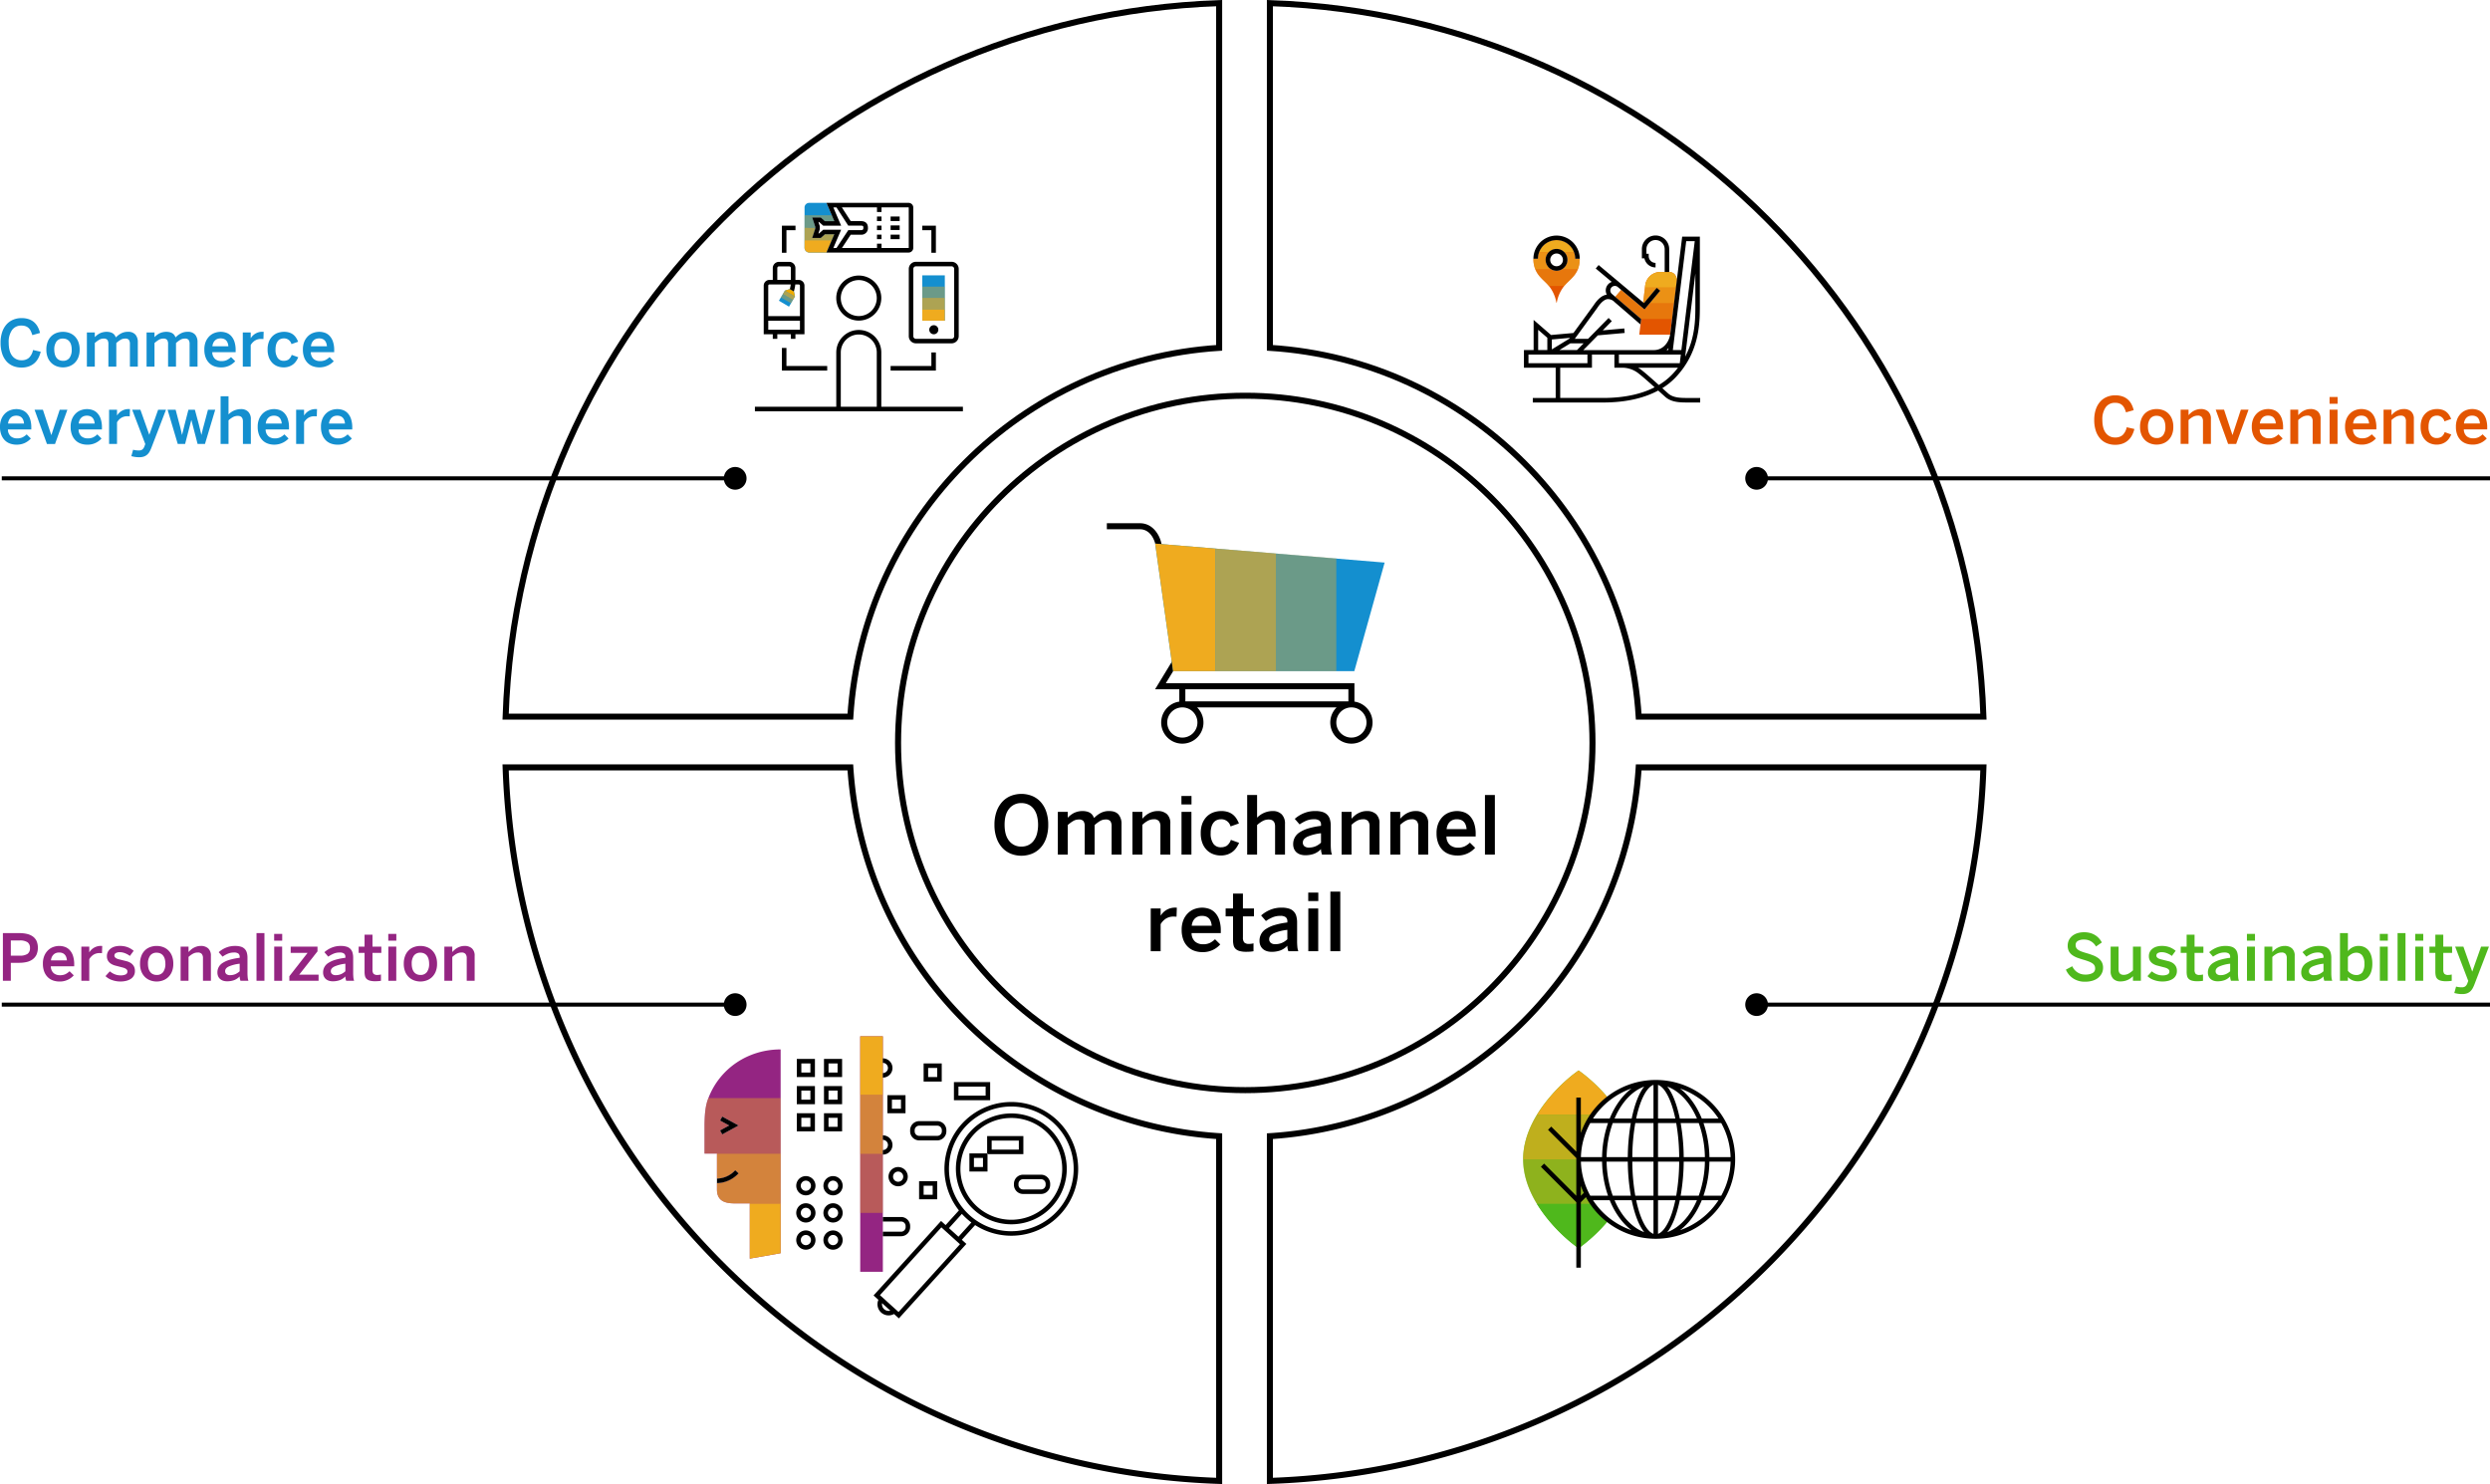 <svg xmlns="http://www.w3.org/2000/svg" viewBox="0 0 1237.069 737.302"><defs><style>.cls-1,.cls-6{fill:none;stroke:#000;stroke-miterlimit:10;}.cls-1{stroke-width:3px;}.cls-2{fill:#4fb81c;}.cls-3{fill:#942582;}.cls-4{fill:#e35500;}.cls-5{fill:#148fcf;}.cls-6{stroke-width:2px;}.cls-7,.cls-8,.cls-9{fill:#efab1f;}.cls-7{opacity:0.4;}.cls-8{opacity:0.7;}.cls-10{fill:#f0ab00;}</style></defs><g id="Ebene_2" data-name="Ebene 2"><g id="Layer_1" data-name="Layer 1"><path class="cls-1" d="M632.152,172.816c98.34,6.236,176.994,84.89,183.23,183.23H986.647C980.14,163.2,825,8.058,632.152,1.551Z" transform="translate(-1.25)"></path><path class="cls-1" d="M423.712,356.046c6.236-98.34,84.89-176.994,183.23-183.23V1.551C414.093,8.058,258.954,163.2,252.447,356.046Z" transform="translate(-1.25)"></path><path class="cls-1" d="M606.942,564.486a196.256,196.256,0,0,1-183.23-183.23H252.447c6.507,192.849,161.646,347.989,354.5,354.5Z" transform="translate(-1.25)"></path><path class="cls-1" d="M815.382,381.256a196.256,196.256,0,0,1-183.23,183.23V735.751C825,729.244,980.14,574.105,986.647,381.256Z" transform="translate(-1.25)"></path><path class="cls-2" d="M1027.618,481.735l3.172-1.674a6.867,6.867,0,0,0,6.53,4.13,7.324,7.324,0,0,0,3.494-.72,2.469,2.469,0,0,0,1.327-2.347,2.969,2.969,0,0,0-.289-1.345,3.089,3.089,0,0,0-.928-1.063,7.374,7.374,0,0,0-1.661-.9q-1.023-.414-2.489-.868-1.731-.5-3.234-1.033a11.028,11.028,0,0,1-2.63-1.313,5.7,5.7,0,0,1-1.761-1.924,5.774,5.774,0,0,1-.633-2.831,6.3,6.3,0,0,1,.586-2.735A6.131,6.131,0,0,1,1030.76,465a7.66,7.66,0,0,1,2.565-1.359,10.816,10.816,0,0,1,3.293-.477,11.378,11.378,0,0,1,3.138.4,9.28,9.28,0,0,1,2.481,1.1,8.759,8.759,0,0,1,1.889,1.618,10.115,10.115,0,0,1,1.343,1.96l-2.907,2.016a6.551,6.551,0,0,0-5.975-3.453,5.692,5.692,0,0,0-3.058.687,2.23,2.23,0,0,0-1.076,2,2.865,2.865,0,0,0,.32,1.416,3.164,3.164,0,0,0,1.006,1.04,7.772,7.772,0,0,0,1.747.852q1.06.384,2.5.79,1.655.485,3.129,1.064a11.19,11.19,0,0,1,2.578,1.392,5.933,5.933,0,0,1,1.724,1.971,5.849,5.849,0,0,1,.625,2.815,6.142,6.142,0,0,1-.609,2.7,6.6,6.6,0,0,1-1.74,2.207,8.2,8.2,0,0,1-2.794,1.473,12.441,12.441,0,0,1-3.787.53,10.359,10.359,0,0,1-5.96-1.66A9.685,9.685,0,0,1,1027.618,481.735Z" transform="translate(-1.25)"></path><path class="cls-2" d="M1049.846,482.487V470.3h3.937v11.263q0,2.768,2.537,2.768a4.914,4.914,0,0,0,2.419-.61,11.588,11.588,0,0,0,2.2-1.61V470.3h3.938v16.984h-3.938V485a10.133,10.133,0,0,1-1.017.9,7.947,7.947,0,0,1-1.362.847,8.237,8.237,0,0,1-1.731.614,8.991,8.991,0,0,1-2.122.234,4.853,4.853,0,0,1-3.541-1.289A5.107,5.107,0,0,1,1049.846,482.487Z" transform="translate(-1.25)"></path><path class="cls-2" d="M1068.146,484.968l2.156-2.39A8.815,8.815,0,0,0,1072.63,484a7.506,7.506,0,0,0,3.016.595,5.672,5.672,0,0,0,2.492-.45,1.571,1.571,0,0,0,.9-1.524,1.3,1.3,0,0,0-.307-.876,2.635,2.635,0,0,0-.824-.615,6.041,6.041,0,0,0-1.2-.437q-.679-.178-1.448-.377l-2.226-.581a7.586,7.586,0,0,1-2.068-.865,4.694,4.694,0,0,1-1.524-1.493,4.356,4.356,0,0,1-.593-2.389,4.436,4.436,0,0,1,.468-2.046,4.784,4.784,0,0,1,1.3-1.577,6.152,6.152,0,0,1,1.985-1.026,8.394,8.394,0,0,1,2.562-.369,10.774,10.774,0,0,1,4.055.66,11.044,11.044,0,0,1,2.927,1.758l-1.883,2.553a8.881,8.881,0,0,0-1.079-.711,10.333,10.333,0,0,0-1.236-.6,8.065,8.065,0,0,0-1.283-.4,5.741,5.741,0,0,0-1.22-.14,3.878,3.878,0,0,0-2.25.476,1.445,1.445,0,0,0-.625,1.19,1.24,1.24,0,0,0,.3.841,2.612,2.612,0,0,0,.771.591,5.2,5.2,0,0,0,1.151.417l1.475.368,2.263.563a7.186,7.186,0,0,1,2.1.868,4.825,4.825,0,0,1,1.528,1.534,4.549,4.549,0,0,1,.609,2.477,4.477,4.477,0,0,1-2.091,3.947,7.354,7.354,0,0,1-2.278.956,11.491,11.491,0,0,1-2.74.319,12.235,12.235,0,0,1-4.36-.75A8.591,8.591,0,0,1,1068.146,484.968Z" transform="translate(-1.25)"></path><path class="cls-2" d="M1084.663,473.425V470.3h2.938v-5.922h3.937V470.3h4.391v3.125h-4.391v8.4a2.975,2.975,0,0,0,.516,1.963,2.579,2.579,0,0,0,1.984.592,6.366,6.366,0,0,0,.93-.07,5.249,5.249,0,0,0,.773-.163v3.139c-.115.021-.284.047-.508.078s-.468.057-.734.079-.542.036-.828.046-.561.016-.82.016a9.473,9.473,0,0,1-2.649-.305,3.747,3.747,0,0,1-1.6-.875,2.937,2.937,0,0,1-.789-1.453,8.8,8.8,0,0,1-.211-2.039v-9.406Z" transform="translate(-1.25)"></path><path class="cls-2" d="M1098.165,483.179a5.424,5.424,0,0,1,2.563-4.737,13.051,13.051,0,0,1,3.437-1.558,30.125,30.125,0,0,1,5.063-1.022v-.447a1.963,1.963,0,0,0-.674-1.661,3.477,3.477,0,0,0-2.114-.517,7.735,7.735,0,0,0-3.221.643,14.881,14.881,0,0,0-2.5,1.41l-1.915-2.211a12.658,12.658,0,0,1,3.452-2.184,11.536,11.536,0,0,1,4.733-.923,9.347,9.347,0,0,1,2.862.381,4.216,4.216,0,0,1,2.932,2.983,8.939,8.939,0,0,1,.321,2.5v7.281a23.928,23.928,0,0,0,.109,2.531,6,6,0,0,0,.375,1.637h-3.969q-.156-.551-.273-1a4.84,4.84,0,0,1-.117-1.185,7.476,7.476,0,0,1-2.834,1.891,10.206,10.206,0,0,1-3.446.542,6.114,6.114,0,0,1-1.9-.282,4.316,4.316,0,0,1-1.512-.83,3.833,3.833,0,0,1-1.005-1.371A4.561,4.561,0,0,1,1098.165,483.179Zm3.844-.733a1.846,1.846,0,0,0,.641,1.528,2.712,2.712,0,0,0,1.739.513,6.636,6.636,0,0,0,2.724-.529,7.331,7.331,0,0,0,2.115-1.418V478.8a18.818,18.818,0,0,0-5.387,1.363Q1102.008,481.044,1102.009,482.446Z" transform="translate(-1.25)"></path><path class="cls-2" d="M1117.559,467.347v-3.36h4v3.36Zm.031,19.937V470.3h3.937v16.984Z" transform="translate(-1.25)"></path><path class="cls-2" d="M1126.248,487.284V470.3h3.938v2.719a13.415,13.415,0,0,1,1.093-1.094,7.819,7.819,0,0,1,1.375-.977,8.42,8.42,0,0,1,1.664-.7,6.7,6.7,0,0,1,1.946-.273,5.283,5.283,0,0,1,3.687,1.219,4.8,4.8,0,0,1,1.344,3.734v12.359h-3.938V476.05a3.145,3.145,0,0,0-.609-2.109,2.455,2.455,0,0,0-1.953-.7,5.015,5.015,0,0,0-2.414.594,10.766,10.766,0,0,0-2.2,1.61v11.843Z" transform="translate(-1.25)"></path><path class="cls-2" d="M1144.531,483.179a5.43,5.43,0,0,1,2.563-4.737,13.051,13.051,0,0,1,3.437-1.558,30.125,30.125,0,0,1,5.063-1.022v-.447a1.963,1.963,0,0,0-.674-1.661,3.471,3.471,0,0,0-2.113-.517,7.736,7.736,0,0,0-3.222.643,14.881,14.881,0,0,0-2.5,1.41l-1.915-2.211a12.658,12.658,0,0,1,3.452-2.184,11.536,11.536,0,0,1,4.733-.923,9.343,9.343,0,0,1,2.862.381,4.216,4.216,0,0,1,2.932,2.983,8.939,8.939,0,0,1,.321,2.5v7.281a23.928,23.928,0,0,0,.109,2.531,6,6,0,0,0,.375,1.637h-3.969q-.156-.551-.273-1a4.84,4.84,0,0,1-.117-1.185,7.476,7.476,0,0,1-2.834,1.891,10.2,10.2,0,0,1-3.446.542,6.114,6.114,0,0,1-1.9-.282,4.316,4.316,0,0,1-1.512-.83,3.857,3.857,0,0,1-1.005-1.371A4.561,4.561,0,0,1,1144.531,483.179Zm3.844-.733a1.843,1.843,0,0,0,.642,1.528,2.707,2.707,0,0,0,1.738.513,6.633,6.633,0,0,0,2.724-.529,7.317,7.317,0,0,0,2.115-1.418V478.8a18.827,18.827,0,0,0-5.387,1.363Q1148.374,481.044,1148.375,482.446Z" transform="translate(-1.25)"></path><path class="cls-2" d="M1163.783,487.284V463.6h3.938v8.937a7.564,7.564,0,0,1,2.156-1.8,6.427,6.427,0,0,1,3.25-.765,6.542,6.542,0,0,1,2.678.547,5.73,5.73,0,0,1,2.137,1.648,8.058,8.058,0,0,1,1.411,2.75,13.148,13.148,0,0,1,.508,3.852,12.705,12.705,0,0,1-.524,3.859,7.7,7.7,0,0,1-1.472,2.734,5.871,5.871,0,0,1-2.3,1.633,7.915,7.915,0,0,1-2.974.539,6.748,6.748,0,0,1-2.664-.539,6.057,6.057,0,0,1-2.211-1.6v1.89Zm3.938-4.984a5.556,5.556,0,0,0,1.875,1.562,4.649,4.649,0,0,0,2.125.547,3.68,3.68,0,0,0,3.226-1.375,7.365,7.365,0,0,0,.977-4.234,6.559,6.559,0,0,0-1.078-4.094,3.6,3.6,0,0,0-3-1.375,4.481,4.481,0,0,0-2.313.656,7.056,7.056,0,0,0-1.812,1.485Z" transform="translate(-1.25)"></path><path class="cls-2" d="M1183.567,467.347v-3.36h4v3.36Zm.032,19.937V470.3h3.937v16.984Z" transform="translate(-1.25)"></path><path class="cls-2" d="M1192.4,487.284V463.6h3.938v23.687Z" transform="translate(-1.25)"></path><path class="cls-2" d="M1201.165,467.347v-3.36h4v3.36Zm.031,19.937V470.3h3.938v16.984Z" transform="translate(-1.25)"></path><path class="cls-2" d="M1208.23,473.425V470.3h2.938v-5.922h3.937V470.3h4.391v3.125h-4.391v8.4a2.975,2.975,0,0,0,.516,1.963,2.581,2.581,0,0,0,1.984.592,6.356,6.356,0,0,0,.93-.07,5.266,5.266,0,0,0,.774-.163v3.139c-.116.021-.285.047-.508.078s-.469.057-.735.079-.542.036-.828.046-.56.016-.82.016a9.461,9.461,0,0,1-2.648-.305,3.751,3.751,0,0,1-1.6-.875,2.945,2.945,0,0,1-.789-1.453,8.8,8.8,0,0,1-.211-2.039v-9.406Z" transform="translate(-1.25)"></path><path class="cls-2" d="M1220.576,493.358l.891-3.2a9.191,9.191,0,0,0,1.109.235,11.035,11.035,0,0,0,1.781.125,2.763,2.763,0,0,0,1.657-.445,3.336,3.336,0,0,0,1.031-1.474l.469-1.248L1221,470.3h4.094l4.375,12.355h.062l4.36-12.355h3.906l-7.234,18.844a14.108,14.108,0,0,1-.93,1.992,5.746,5.746,0,0,1-1.211,1.492,4.927,4.927,0,0,1-1.633.93,6.717,6.717,0,0,1-2.18.32,13.261,13.261,0,0,1-2.461-.182Q1221.216,493.515,1220.576,493.358Z" transform="translate(-1.25)"></path><path class="cls-3" d="M2.688,487.285V463.6h8.273a16.266,16.266,0,0,1,3.583.375,8.335,8.335,0,0,1,2.895,1.217,5.848,5.848,0,0,1,1.936,2.233,8.8,8.8,0,0,1-.063,7.038,6.371,6.371,0,0,1-2.034,2.3,8.233,8.233,0,0,1-2.949,1.227,16.664,16.664,0,0,1-3.512.362H6.625v8.938ZM6.625,474.8h4.4a6.8,6.8,0,0,0,3.889-.876A3.349,3.349,0,0,0,16.141,471a3.3,3.3,0,0,0-1.229-2.873,6.809,6.809,0,0,0-3.921-.885H6.625Z" transform="translate(-1.25)"></path><path class="cls-3" d="M22.565,478.8a9.847,9.847,0,0,1,.766-4.1,8.156,8.156,0,0,1,1.953-2.742,7.217,7.217,0,0,1,2.625-1.524,9.04,9.04,0,0,1,2.75-.461,8.548,8.548,0,0,1,2.781.461,5.992,5.992,0,0,1,2.383,1.539,7.789,7.789,0,0,1,1.664,2.836,13.125,13.125,0,0,1,.625,4.352v.922H26.5a4.5,4.5,0,0,0,1.391,3.379,4.751,4.751,0,0,0,3.156,1.058,6.118,6.118,0,0,0,2.727-.533,8.375,8.375,0,0,0,2.039-1.458l2.078,2.054a9.174,9.174,0,0,1-7.141,3.062,9.52,9.52,0,0,1-3.07-.5,7.036,7.036,0,0,1-2.609-1.57,7.74,7.74,0,0,1-1.821-2.75A10.61,10.61,0,0,1,22.565,478.8Zm4-1.656H34.5q-.359-3.9-3.875-3.906a4.719,4.719,0,0,0-1.39.2,3.4,3.4,0,0,0-1.219.677,3.941,3.941,0,0,0-.945,1.215A5.218,5.218,0,0,0,26.565,477.144Z" transform="translate(-1.25)"></path><path class="cls-3" d="M41.661,487.285V470.3H45.6v2.782h.063a6.659,6.659,0,0,1,6.109-3.11h.266l-.125,3.61a4.469,4.469,0,0,0-.539-.047c-.246-.01-.42-.016-.524-.016a5.671,5.671,0,0,0-3.172.821,6.727,6.727,0,0,0-2.078,2.2v10.75Z" transform="translate(-1.25)"></path><path class="cls-3" d="M53.663,484.968l2.156-2.389A8.858,8.858,0,0,0,58.147,484a7.526,7.526,0,0,0,3.016.594,5.652,5.652,0,0,0,2.492-.45,1.569,1.569,0,0,0,.9-1.523,1.3,1.3,0,0,0-.307-.876,2.6,2.6,0,0,0-.824-.615,6.087,6.087,0,0,0-1.2-.438l-1.449-.377q-1.086-.283-2.225-.58a7.606,7.606,0,0,1-2.069-.865,4.682,4.682,0,0,1-1.523-1.493,4.358,4.358,0,0,1-.594-2.389,4.428,4.428,0,0,1,.469-2.047,4.769,4.769,0,0,1,1.3-1.576,6.158,6.158,0,0,1,1.984-1.027,8.4,8.4,0,0,1,2.563-.369,10.747,10.747,0,0,1,4.054.661,11.051,11.051,0,0,1,2.927,1.757l-1.883,2.553a8.921,8.921,0,0,0-1.079-.711,10.4,10.4,0,0,0-1.235-.6,8.23,8.23,0,0,0-1.283-.4,5.688,5.688,0,0,0-1.22-.141,3.876,3.876,0,0,0-2.25.477,1.443,1.443,0,0,0-.625,1.189,1.239,1.239,0,0,0,.3.841,2.591,2.591,0,0,0,.77.591,5.223,5.223,0,0,0,1.152.418l1.474.367,2.265.564a7.175,7.175,0,0,1,2.095.868,4.821,4.821,0,0,1,1.528,1.533,4.564,4.564,0,0,1,.608,2.478,4.473,4.473,0,0,1-2.09,3.947,7.36,7.36,0,0,1-2.279.956,11.486,11.486,0,0,1-2.74.318,12.234,12.234,0,0,1-4.359-.75A8.583,8.583,0,0,1,53.663,484.968Z" transform="translate(-1.25)"></path><path class="cls-3" d="M70.821,478.816a10.422,10.422,0,0,1,.7-4.015,7.722,7.722,0,0,1,1.862-2.754,7.293,7.293,0,0,1,2.649-1.574,9.483,9.483,0,0,1,3.046-.5,9.372,9.372,0,0,1,3.023.5,7.365,7.365,0,0,1,2.648,1.574,7.834,7.834,0,0,1,1.886,2.754,10.227,10.227,0,0,1,.717,4.015,10.083,10.083,0,0,1-.717,4,7.852,7.852,0,0,1-1.886,2.73A7.578,7.578,0,0,1,82.1,487.13a9.1,9.1,0,0,1-6.03,0,7.591,7.591,0,0,1-2.649-1.583,7.85,7.85,0,0,1-1.885-2.73A10.065,10.065,0,0,1,70.821,478.816Zm3.938,0a9.025,9.025,0,0,0,.258,2.233A5.21,5.21,0,0,0,75.8,482.8a3.712,3.712,0,0,0,1.346,1.159,4.17,4.17,0,0,0,1.933.423,3.788,3.788,0,0,0,3.248-1.465,6.761,6.761,0,0,0,1.088-4.1,8.9,8.9,0,0,0-.258-2.193,4.94,4.94,0,0,0-.791-1.74,3.792,3.792,0,0,0-1.346-1.136,4.221,4.221,0,0,0-1.941-.415,3.793,3.793,0,0,0-3.232,1.441A6.586,6.586,0,0,0,74.759,478.816Z" transform="translate(-1.25)"></path><path class="cls-3" d="M90.98,487.285V470.3h3.937v2.719a13.93,13.93,0,0,1,1.094-1.094,7.69,7.69,0,0,1,1.375-.976,8.361,8.361,0,0,1,1.664-.7,6.661,6.661,0,0,1,1.946-.274,5.288,5.288,0,0,1,3.687,1.219,4.8,4.8,0,0,1,1.344,3.734v12.36h-3.938V476.05a3.149,3.149,0,0,0-.609-2.109,2.455,2.455,0,0,0-1.953-.7,5,5,0,0,0-2.414.594,10.753,10.753,0,0,0-2.2,1.609v11.844Z" transform="translate(-1.25)"></path><path class="cls-3" d="M109.264,483.179a5.426,5.426,0,0,1,2.562-4.737,13.106,13.106,0,0,1,3.438-1.558,30.119,30.119,0,0,1,5.062-1.021v-.447a1.96,1.96,0,0,0-.673-1.661,3.477,3.477,0,0,0-2.114-.517,7.743,7.743,0,0,0-3.222.643,14.743,14.743,0,0,0-2.5,1.41L109.9,473.08a12.666,12.666,0,0,1,3.453-2.185,11.549,11.549,0,0,1,4.733-.923,9.336,9.336,0,0,1,2.861.381,4.214,4.214,0,0,1,2.933,2.984,8.931,8.931,0,0,1,.32,2.5v7.281a23.618,23.618,0,0,0,.11,2.53,6.021,6.021,0,0,0,.375,1.638h-3.969q-.158-.55-.274-1a4.849,4.849,0,0,1-.117-1.186,7.46,7.46,0,0,1-2.834,1.892,10.221,10.221,0,0,1-3.445.542,6.151,6.151,0,0,1-1.9-.282,4.328,4.328,0,0,1-1.511-.83,3.846,3.846,0,0,1-1.005-1.372A4.555,4.555,0,0,1,109.264,483.179Zm3.843-.732a1.84,1.84,0,0,0,.642,1.527,2.709,2.709,0,0,0,1.738.514,6.654,6.654,0,0,0,2.725-.529,7.333,7.333,0,0,0,2.114-1.418V478.8a18.865,18.865,0,0,0-5.387,1.364Q113.108,481.045,113.107,482.447Z" transform="translate(-1.25)"></path><path class="cls-3" d="M128.688,487.285V463.6h3.937v23.688Z" transform="translate(-1.25)"></path><path class="cls-3" d="M137.456,467.347v-3.359h4v3.359Zm.031,19.938V470.3h3.937v16.985Z" transform="translate(-1.25)"></path><path class="cls-3" d="M145,487.285v-2.266l9.047-11.594h-8.375V470.3h13.313v2.36L149.9,484.238h9.625v3.047Z" transform="translate(-1.25)"></path><path class="cls-3" d="M161.772,483.179a5.43,5.43,0,0,1,2.563-4.737,13.083,13.083,0,0,1,3.437-1.558,30.133,30.133,0,0,1,5.063-1.021v-.447a1.963,1.963,0,0,0-.673-1.661,3.477,3.477,0,0,0-2.114-.517,7.74,7.74,0,0,0-3.222.643,14.743,14.743,0,0,0-2.5,1.41l-1.915-2.211a12.675,12.675,0,0,1,3.452-2.185,11.557,11.557,0,0,1,4.734-.923,9.336,9.336,0,0,1,2.861.381,4.214,4.214,0,0,1,2.933,2.984,8.931,8.931,0,0,1,.32,2.5v7.281a23.921,23.921,0,0,0,.109,2.53,6.1,6.1,0,0,0,.375,1.638h-3.968q-.157-.55-.274-1a4.849,4.849,0,0,1-.117-1.186A7.455,7.455,0,0,1,170,486.993a10.211,10.211,0,0,1-3.444.542,6.146,6.146,0,0,1-1.9-.282,4.319,4.319,0,0,1-1.511-.83,3.846,3.846,0,0,1-1-1.372A4.555,4.555,0,0,1,161.772,483.179Zm3.844-.732a1.84,1.84,0,0,0,.642,1.527,2.709,2.709,0,0,0,1.738.514,6.654,6.654,0,0,0,2.725-.529,7.333,7.333,0,0,0,2.114-1.418V478.8a18.856,18.856,0,0,0-5.387,1.364Q165.617,481.045,165.616,482.447Z" transform="translate(-1.25)"></path><path class="cls-3" d="M179.431,473.425V470.3h2.938v-5.921h3.937V470.3H190.7v3.125h-4.391v8.4a2.977,2.977,0,0,0,.516,1.963,2.585,2.585,0,0,0,1.984.592,6.36,6.36,0,0,0,.93-.071,5.122,5.122,0,0,0,.773-.163v3.14c-.114.02-.284.047-.508.078s-.468.057-.734.078-.542.036-.828.047-.56.016-.82.016a9.511,9.511,0,0,1-2.649-.305,3.753,3.753,0,0,1-1.6-.875,2.941,2.941,0,0,1-.789-1.453,8.8,8.8,0,0,1-.211-2.039v-9.407Z" transform="translate(-1.25)"></path><path class="cls-3" d="M194.152,467.347v-3.359h4v3.359Zm.031,19.938V470.3h3.938v16.985Z" transform="translate(-1.25)"></path><path class="cls-3" d="M201.857,478.816a10.4,10.4,0,0,1,.7-4.015,7.708,7.708,0,0,1,1.861-2.754,7.293,7.293,0,0,1,2.649-1.574,9.483,9.483,0,0,1,3.046-.5,9.368,9.368,0,0,1,3.023.5,7.377,7.377,0,0,1,2.649,1.574,7.846,7.846,0,0,1,1.885,2.754,10.227,10.227,0,0,1,.717,4.015,10.083,10.083,0,0,1-.717,4,7.863,7.863,0,0,1-1.885,2.73,7.591,7.591,0,0,1-2.649,1.583,9.1,9.1,0,0,1-6.03,0,7.591,7.591,0,0,1-2.649-1.583,7.85,7.85,0,0,1-1.885-2.73A10.065,10.065,0,0,1,201.857,478.816Zm3.938,0a9.025,9.025,0,0,0,.258,2.233,5.229,5.229,0,0,0,.783,1.748,3.72,3.72,0,0,0,1.346,1.159,4.17,4.17,0,0,0,1.933.423,3.788,3.788,0,0,0,3.248-1.465,6.761,6.761,0,0,0,1.088-4.1,8.9,8.9,0,0,0-.258-2.193,4.922,4.922,0,0,0-.791-1.74,3.783,3.783,0,0,0-1.346-1.136,4.221,4.221,0,0,0-1.941-.415,3.794,3.794,0,0,0-3.232,1.441A6.586,6.586,0,0,0,205.8,478.816Z" transform="translate(-1.25)"></path><path class="cls-3" d="M222.016,487.285V470.3h3.938v2.719a13.741,13.741,0,0,1,1.093-1.094,7.763,7.763,0,0,1,1.375-.976,8.386,8.386,0,0,1,1.664-.7,6.661,6.661,0,0,1,1.946-.274,5.288,5.288,0,0,1,3.687,1.219,4.8,4.8,0,0,1,1.344,3.734v12.36h-3.938V476.05a3.149,3.149,0,0,0-.609-2.109,2.455,2.455,0,0,0-1.953-.7,5,5,0,0,0-2.414.594,10.776,10.776,0,0,0-2.195,1.609v11.844Z" transform="translate(-1.25)"></path><path class="cls-4" d="M1041.7,208.646a16.146,16.146,0,0,1,.789-5.264,10.94,10.94,0,0,1,2.18-3.833,9.129,9.129,0,0,1,3.3-2.339,10.589,10.589,0,0,1,4.14-.8,10.944,10.944,0,0,1,3.6.54,7.8,7.8,0,0,1,2.656,1.518,8.323,8.323,0,0,1,1.821,2.327,12.476,12.476,0,0,1,1.109,2.99l-3.813,1.078a14.429,14.429,0,0,0-.789-2.055,4.939,4.939,0,0,0-1.07-1.476,4.3,4.3,0,0,0-1.5-.9,6.148,6.148,0,0,0-2.047-.3,5.52,5.52,0,0,0-4.68,2.21,10.273,10.273,0,0,0-1.664,6.274q0,4.251,1.7,6.492a5.571,5.571,0,0,0,4.711,2.242,5.338,5.338,0,0,0,3.656-1.195,7.453,7.453,0,0,0,2.031-3.883l3.813.86a13.97,13.97,0,0,1-1.211,3.212,8.7,8.7,0,0,1-1.938,2.471,8.546,8.546,0,0,1-2.75,1.6,10.58,10.58,0,0,1-3.633.577,10.916,10.916,0,0,1-4.195-.788,8.867,8.867,0,0,1-3.289-2.333,10.93,10.93,0,0,1-2.148-3.847A16.88,16.88,0,0,1,1041.7,208.646Z" transform="translate(-1.25)"></path><path class="cls-4" d="M1064.455,212.068a10.4,10.4,0,0,1,.7-4.015,7.71,7.71,0,0,1,1.862-2.754,7.293,7.293,0,0,1,2.649-1.574,9.479,9.479,0,0,1,3.046-.5,9.362,9.362,0,0,1,3.022.5,7.381,7.381,0,0,1,2.65,1.574,7.846,7.846,0,0,1,1.885,2.754,10.224,10.224,0,0,1,.716,4.015,10.084,10.084,0,0,1-.716,4,7.873,7.873,0,0,1-1.885,2.73,7.6,7.6,0,0,1-2.65,1.583,9.1,9.1,0,0,1-6.029,0,7.591,7.591,0,0,1-2.649-1.583,7.833,7.833,0,0,1-1.885-2.73A10.048,10.048,0,0,1,1064.455,212.068Zm3.938,0a9.061,9.061,0,0,0,.257,2.232,5.227,5.227,0,0,0,.784,1.749,3.727,3.727,0,0,0,1.345,1.159,4.178,4.178,0,0,0,1.934.423,3.791,3.791,0,0,0,3.248-1.465,6.761,6.761,0,0,0,1.088-4.1,8.9,8.9,0,0,0-.258-2.193,4.971,4.971,0,0,0-.791-1.741,3.8,3.8,0,0,0-1.346-1.135,4.224,4.224,0,0,0-1.941-.415,3.8,3.8,0,0,0-3.233,1.441A6.593,6.593,0,0,0,1068.393,212.068Z" transform="translate(-1.25)"></path><path class="cls-4" d="M1084.614,220.537V203.552h3.938v2.719a13.594,13.594,0,0,1,1.094-1.094,7.69,7.69,0,0,1,1.375-.976,8.311,8.311,0,0,1,1.664-.7,6.654,6.654,0,0,1,1.945-.274,5.288,5.288,0,0,1,3.687,1.219,4.8,4.8,0,0,1,1.344,3.734v12.36h-3.937V209.3a3.143,3.143,0,0,0-.61-2.109,2.453,2.453,0,0,0-1.953-.7,5,5,0,0,0-2.414.594,10.748,10.748,0,0,0-2.2,1.609v11.844Z" transform="translate(-1.25)"></path><path class="cls-4" d="M1102.054,203.552h4.14l4.157,12.532h.062l4.125-12.532h3.813l-6.141,17.016h-4Z" transform="translate(-1.25)"></path><path class="cls-4" d="M1119.978,212.052a9.848,9.848,0,0,1,.765-4.1,8.156,8.156,0,0,1,1.953-2.742,7.217,7.217,0,0,1,2.625-1.524,9.04,9.04,0,0,1,2.75-.461,8.558,8.558,0,0,1,2.782.461,5.989,5.989,0,0,1,2.382,1.539,7.775,7.775,0,0,1,1.664,2.836,13.125,13.125,0,0,1,.625,4.352v.922h-11.609a4.5,4.5,0,0,0,1.391,3.379,4.748,4.748,0,0,0,3.156,1.058,6.113,6.113,0,0,0,2.726-.533,8.4,8.4,0,0,0,2.04-1.458l2.078,2.054a9.174,9.174,0,0,1-7.141,3.062,9.515,9.515,0,0,1-3.07-.5,7.032,7.032,0,0,1-2.61-1.57,7.739,7.739,0,0,1-1.82-2.75A10.591,10.591,0,0,1,1119.978,212.052Zm4-1.656h7.937q-.36-3.9-3.875-3.906a4.726,4.726,0,0,0-1.391.2,3.409,3.409,0,0,0-1.218.677,3.943,3.943,0,0,0-.946,1.215A5.218,5.218,0,0,0,1123.978,210.4Z" transform="translate(-1.25)"></path><path class="cls-4" d="M1139.105,220.537V203.552h3.938v2.719a13.594,13.594,0,0,1,1.094-1.094,7.69,7.69,0,0,1,1.375-.976,8.311,8.311,0,0,1,1.664-.7,6.654,6.654,0,0,1,1.945-.274,5.29,5.29,0,0,1,3.688,1.219,4.8,4.8,0,0,1,1.343,3.734v12.36h-3.937V209.3a3.143,3.143,0,0,0-.61-2.109,2.453,2.453,0,0,0-1.953-.7,5.006,5.006,0,0,0-2.414.594,10.748,10.748,0,0,0-2.2,1.609v11.844Z" transform="translate(-1.25)"></path><path class="cls-4" d="M1158.607,200.6V197.24h4V200.6Zm.032,19.938V203.552h3.937v16.985Z" transform="translate(-1.25)"></path><path class="cls-4" d="M1166.312,212.052a9.847,9.847,0,0,1,.766-4.1,8.156,8.156,0,0,1,1.953-2.742,7.217,7.217,0,0,1,2.625-1.524,9.04,9.04,0,0,1,2.75-.461,8.558,8.558,0,0,1,2.782.461,5.989,5.989,0,0,1,2.382,1.539,7.775,7.775,0,0,1,1.664,2.836,13.125,13.125,0,0,1,.625,4.352v.922H1170.25a4.5,4.5,0,0,0,1.391,3.379,4.748,4.748,0,0,0,3.156,1.058,6.113,6.113,0,0,0,2.726-.533,8.375,8.375,0,0,0,2.039-1.458l2.079,2.054a9.174,9.174,0,0,1-7.141,3.062,9.515,9.515,0,0,1-3.07-.5,7.032,7.032,0,0,1-2.61-1.57,7.739,7.739,0,0,1-1.82-2.75A10.59,10.59,0,0,1,1166.312,212.052Zm4-1.656h7.938q-.36-3.9-3.875-3.906a4.726,4.726,0,0,0-1.391.2,3.409,3.409,0,0,0-1.218.677,3.943,3.943,0,0,0-.946,1.215A5.239,5.239,0,0,0,1170.312,210.4Z" transform="translate(-1.25)"></path><path class="cls-4" d="M1185.439,220.537V203.552h3.938v2.719a13.594,13.594,0,0,1,1.094-1.094,7.69,7.69,0,0,1,1.375-.976,8.311,8.311,0,0,1,1.664-.7,6.654,6.654,0,0,1,1.945-.274,5.29,5.29,0,0,1,3.688,1.219,4.8,4.8,0,0,1,1.343,3.734v12.36h-3.937V209.3a3.143,3.143,0,0,0-.61-2.109,2.453,2.453,0,0,0-1.953-.7,5.006,5.006,0,0,0-2.414.594,10.748,10.748,0,0,0-2.195,1.609v11.844Z" transform="translate(-1.25)"></path><path class="cls-4" d="M1203.849,212.021a10.223,10.223,0,0,1,.728-4.087,7.789,7.789,0,0,1,1.906-2.732,7.136,7.136,0,0,1,2.631-1.519,9.493,9.493,0,0,1,2.86-.459,8.518,8.518,0,0,1,2.734.4,6.053,6.053,0,0,1,1.984,1.078,6.777,6.777,0,0,1,1.375,1.576,11.6,11.6,0,0,1,.954,1.871l-3.329,1.188a3.763,3.763,0,0,0-3.781-2.844,4.361,4.361,0,0,0-1.578.289,3.265,3.265,0,0,0-1.312.945,4.875,4.875,0,0,0-.9,1.711,8.58,8.58,0,0,0-.336,2.586,6.991,6.991,0,0,0,1.055,4.164,3.5,3.5,0,0,0,3.008,1.446,4.382,4.382,0,0,0,2.3-.579,4.62,4.62,0,0,0,1.664-2.375l3.266,1.188a11.876,11.876,0,0,1-1.078,1.949,6.963,6.963,0,0,1-1.5,1.588,7.213,7.213,0,0,1-2.047,1.086,8.237,8.237,0,0,1-2.7.408,8.466,8.466,0,0,1-2.9-.517,7.053,7.053,0,0,1-2.537-1.592,7.942,7.942,0,0,1-1.791-2.744A10.643,10.643,0,0,1,1203.849,212.021Z" transform="translate(-1.25)"></path><path class="cls-4" d="M1221.382,212.052a9.864,9.864,0,0,1,.765-4.1,8.158,8.158,0,0,1,1.954-2.742,7.217,7.217,0,0,1,2.625-1.524,9.04,9.04,0,0,1,2.75-.461,8.552,8.552,0,0,1,2.781.461,6,6,0,0,1,2.383,1.539,7.789,7.789,0,0,1,1.664,2.836,13.125,13.125,0,0,1,.625,4.352v.922h-11.61a4.5,4.5,0,0,0,1.391,3.379,4.749,4.749,0,0,0,3.156,1.058,6.118,6.118,0,0,0,2.727-.533,8.394,8.394,0,0,0,2.039-1.458l2.078,2.054a9.174,9.174,0,0,1-7.141,3.062,9.515,9.515,0,0,1-3.07-.5,7.036,7.036,0,0,1-2.609-1.57,7.74,7.74,0,0,1-1.821-2.75A10.591,10.591,0,0,1,1221.382,212.052Zm4-1.656h7.937q-.36-3.9-3.875-3.906a4.714,4.714,0,0,0-1.39.2,3.4,3.4,0,0,0-1.219.677,3.941,3.941,0,0,0-.945,1.215A5.218,5.218,0,0,0,1225.382,210.4Z" transform="translate(-1.25)"></path><path class="cls-5" d="M1.531,170.275a16.157,16.157,0,0,1,.789-5.265,10.974,10.974,0,0,1,2.18-3.833,9.147,9.147,0,0,1,3.3-2.338,10.594,10.594,0,0,1,4.141-.8,10.942,10.942,0,0,1,3.6.54A7.8,7.8,0,0,1,18.2,160.1a8.333,8.333,0,0,1,1.821,2.326,12.457,12.457,0,0,1,1.109,2.991l-3.813,1.078a14.193,14.193,0,0,0-.789-2.055,4.922,4.922,0,0,0-1.07-1.476,4.282,4.282,0,0,0-1.5-.9,6.142,6.142,0,0,0-2.047-.305,5.519,5.519,0,0,0-4.679,2.211,10.266,10.266,0,0,0-1.665,6.274q0,4.251,1.7,6.492a5.571,5.571,0,0,0,4.711,2.242,5.338,5.338,0,0,0,3.656-1.2,7.453,7.453,0,0,0,2.031-3.883l3.813.859a13.961,13.961,0,0,1-1.211,3.213,8.7,8.7,0,0,1-1.938,2.471,8.546,8.546,0,0,1-2.75,1.6,10.6,10.6,0,0,1-3.632.577,10.925,10.925,0,0,1-4.2-.788A8.875,8.875,0,0,1,4.453,179.5a10.938,10.938,0,0,1-2.148-3.847A16.88,16.88,0,0,1,1.531,170.275Z" transform="translate(-1.25)"></path><path class="cls-5" d="M24.284,173.7a10.4,10.4,0,0,1,.7-4.015,7.723,7.723,0,0,1,1.862-2.755,7.3,7.3,0,0,1,2.649-1.573,9.474,9.474,0,0,1,3.046-.5,9.362,9.362,0,0,1,3.022.5,7.389,7.389,0,0,1,2.649,1.573,7.833,7.833,0,0,1,1.885,2.755,10.206,10.206,0,0,1,.717,4.015,10.065,10.065,0,0,1-.717,4,7.832,7.832,0,0,1-1.885,2.729,7.561,7.561,0,0,1-2.649,1.583,9.08,9.08,0,0,1-6.029,0,7.565,7.565,0,0,1-2.65-1.583A7.846,7.846,0,0,1,25,177.7,10.066,10.066,0,0,1,24.284,173.7Zm3.937,0a9.017,9.017,0,0,0,.258,2.232,5.231,5.231,0,0,0,.783,1.748,3.731,3.731,0,0,0,1.346,1.16,4.172,4.172,0,0,0,1.934.422A3.79,3.79,0,0,0,35.79,177.8a6.761,6.761,0,0,0,1.087-4.1,8.856,8.856,0,0,0-.258-2.193,4.952,4.952,0,0,0-.79-1.741,3.794,3.794,0,0,0-1.347-1.135,4.22,4.22,0,0,0-1.94-.415,3.8,3.8,0,0,0-3.233,1.441A6.586,6.586,0,0,0,28.221,173.7Z" transform="translate(-1.25)"></path><path class="cls-5" d="M44.411,182.166V165.181h3.937v2.328a9.3,9.3,0,0,1,2.438-1.875,7.84,7.84,0,0,1,5.218-.57,4.61,4.61,0,0,1,1.3.563,3.2,3.2,0,0,1,.9.875,6.108,6.108,0,0,1,.609,1.132,9.989,9.989,0,0,1,2.508-1.945,6.941,6.941,0,0,1,3.445-.836,4.659,4.659,0,0,1,3.773,1.406,5.6,5.6,0,0,1,1.18,3.719v12.188H65.786v-11.2a3.516,3.516,0,0,0-.493-2.094,2.255,2.255,0,0,0-1.9-.656,4.226,4.226,0,0,0-2.227.609,15.339,15.339,0,0,0-2.132,1.594v11.75H55.1v-11.2a3.524,3.524,0,0,0-.492-2.094,2.257,2.257,0,0,0-1.9-.656,4.247,4.247,0,0,0-2.211.609,14.742,14.742,0,0,0-2.149,1.594v11.75Z" transform="translate(-1.25)"></path><path class="cls-5" d="M74.069,182.166V165.181h3.938v2.328a9.291,9.291,0,0,1,2.437-1.875,7.843,7.843,0,0,1,5.219-.57,4.635,4.635,0,0,1,1.305.563,3.2,3.2,0,0,1,.9.875,6.112,6.112,0,0,1,.61,1.132,9.966,9.966,0,0,1,2.507-1.945,6.945,6.945,0,0,1,3.446-.836,4.659,4.659,0,0,1,3.773,1.406,5.6,5.6,0,0,1,1.18,3.719v12.188H95.444v-11.2a3.524,3.524,0,0,0-.492-2.094,2.257,2.257,0,0,0-1.9-.656,4.224,4.224,0,0,0-2.227.609,15.285,15.285,0,0,0-2.133,1.594v11.75H84.757v-11.2a3.524,3.524,0,0,0-.492-2.094,2.258,2.258,0,0,0-1.9-.656,4.247,4.247,0,0,0-2.211.609,14.791,14.791,0,0,0-2.148,1.594v11.75Z" transform="translate(-1.25)"></path><path class="cls-5" d="M102.774,173.681a9.847,9.847,0,0,1,.766-4.1,8.156,8.156,0,0,1,1.953-2.742,7.233,7.233,0,0,1,2.625-1.524,9.04,9.04,0,0,1,2.75-.461,8.548,8.548,0,0,1,2.781.461,5.975,5.975,0,0,1,2.383,1.539,7.775,7.775,0,0,1,1.664,2.836,13.1,13.1,0,0,1,.625,4.352v.922H106.712a4.5,4.5,0,0,0,1.391,3.378,4.743,4.743,0,0,0,3.156,1.059,6.113,6.113,0,0,0,2.726-.533,8.383,8.383,0,0,0,2.039-1.458l2.079,2.054a9.174,9.174,0,0,1-7.141,3.062,9.511,9.511,0,0,1-3.07-.5,7.032,7.032,0,0,1-2.61-1.57,7.752,7.752,0,0,1-1.82-2.75A10.59,10.59,0,0,1,102.774,173.681Zm4-1.656h7.938q-.36-3.9-3.875-3.906a4.726,4.726,0,0,0-1.391.2,3.394,3.394,0,0,0-1.218.677,3.931,3.931,0,0,0-.946,1.215A5.239,5.239,0,0,0,106.774,172.025Z" transform="translate(-1.25)"></path><path class="cls-5" d="M121.871,182.166V165.181h3.937v2.782h.063a6.659,6.659,0,0,1,6.109-3.11h.266l-.125,3.61a4.269,4.269,0,0,0-.539-.047c-.246-.01-.42-.016-.524-.016a5.679,5.679,0,0,0-3.172.82,6.74,6.74,0,0,0-2.078,2.2v10.75Z" transform="translate(-1.25)"></path><path class="cls-5" d="M134.2,173.65a10.222,10.222,0,0,1,.729-4.087,7.789,7.789,0,0,1,1.906-2.732,7.129,7.129,0,0,1,2.631-1.519,9.491,9.491,0,0,1,2.859-.459,8.524,8.524,0,0,1,2.735.4,6.053,6.053,0,0,1,1.984,1.078,6.777,6.777,0,0,1,1.375,1.576,11.6,11.6,0,0,1,.953,1.871l-3.328,1.188a3.763,3.763,0,0,0-3.781-2.844,4.361,4.361,0,0,0-1.578.289,3.268,3.268,0,0,0-1.313.945,4.858,4.858,0,0,0-.9,1.711,8.58,8.58,0,0,0-.336,2.586,6.991,6.991,0,0,0,1.054,4.164,3.5,3.5,0,0,0,3.008,1.445,4.385,4.385,0,0,0,2.305-.578,4.632,4.632,0,0,0,1.664-2.375l3.266,1.188a11.807,11.807,0,0,1-1.079,1.949,6.984,6.984,0,0,1-1.5,1.588,7.218,7.218,0,0,1-2.046,1.086,8.243,8.243,0,0,1-2.7.408,8.474,8.474,0,0,1-2.9-.517,7.058,7.058,0,0,1-2.536-1.592,7.942,7.942,0,0,1-1.791-2.744A10.646,10.646,0,0,1,134.2,173.65Z" transform="translate(-1.25)"></path><path class="cls-5" d="M151.734,173.681a9.847,9.847,0,0,1,.766-4.1,8.156,8.156,0,0,1,1.953-2.742,7.233,7.233,0,0,1,2.625-1.524,9.04,9.04,0,0,1,2.75-.461,8.548,8.548,0,0,1,2.781.461,5.975,5.975,0,0,1,2.383,1.539,7.775,7.775,0,0,1,1.664,2.836,13.1,13.1,0,0,1,.625,4.352v.922H155.672a4.5,4.5,0,0,0,1.39,3.378,4.747,4.747,0,0,0,3.157,1.059,6.113,6.113,0,0,0,2.726-.533,8.383,8.383,0,0,0,2.039-1.458l2.078,2.054a9.806,9.806,0,0,1-10.21,2.562,7.032,7.032,0,0,1-2.61-1.57,7.752,7.752,0,0,1-1.82-2.75A10.59,10.59,0,0,1,151.734,173.681Zm4-1.656h7.938q-.36-3.9-3.875-3.906a4.726,4.726,0,0,0-1.391.2,3.386,3.386,0,0,0-1.218.677,3.916,3.916,0,0,0-.946,1.215A5.239,5.239,0,0,0,155.734,172.025Z" transform="translate(-1.25)"></path><path class="cls-5" d="M1.25,212.082a9.849,9.849,0,0,1,.766-4.1,8.156,8.156,0,0,1,1.953-2.742,7.2,7.2,0,0,1,2.625-1.523,9.009,9.009,0,0,1,2.75-.461,8.521,8.521,0,0,1,2.781.461,5.964,5.964,0,0,1,2.383,1.539,7.781,7.781,0,0,1,1.664,2.836,13.119,13.119,0,0,1,.625,4.351v.922H5.188a4.5,4.5,0,0,0,1.39,3.379A4.751,4.751,0,0,0,9.734,217.8a6.1,6.1,0,0,0,2.727-.533,8.375,8.375,0,0,0,2.039-1.458l2.078,2.054a9.62,9.62,0,0,1-3.086,2.262,9.631,9.631,0,0,1-4.054.8,9.521,9.521,0,0,1-3.071-.5,7.036,7.036,0,0,1-2.609-1.57,7.739,7.739,0,0,1-1.82-2.75A10.588,10.588,0,0,1,1.25,212.082Zm4-1.657h7.938q-.36-3.9-3.876-3.906a4.752,4.752,0,0,0-1.39.2A3.4,3.4,0,0,0,6.7,207.4a3.953,3.953,0,0,0-.945,1.215A5.224,5.224,0,0,0,5.25,210.425Z" transform="translate(-1.25)"></path><path class="cls-5" d="M18.424,203.582h4.141l4.156,12.531h.063l4.125-12.531h3.812L28.581,220.6h-4Z" transform="translate(-1.25)"></path><path class="cls-5" d="M36.348,212.082a9.849,9.849,0,0,1,.766-4.1,8.156,8.156,0,0,1,1.953-2.742,7.2,7.2,0,0,1,2.625-1.523,9.009,9.009,0,0,1,2.75-.461,8.521,8.521,0,0,1,2.781.461,5.964,5.964,0,0,1,2.383,1.539,7.781,7.781,0,0,1,1.664,2.836,13.093,13.093,0,0,1,.625,4.351v.922H40.286a4.5,4.5,0,0,0,1.39,3.379,4.752,4.752,0,0,0,3.157,1.058,6.1,6.1,0,0,0,2.726-.533,8.375,8.375,0,0,0,2.039-1.458l2.078,2.054a9.165,9.165,0,0,1-7.14,3.062,9.521,9.521,0,0,1-3.071-.5,7.036,7.036,0,0,1-2.609-1.57,7.752,7.752,0,0,1-1.82-2.75A10.588,10.588,0,0,1,36.348,212.082Zm4-1.657h7.938q-.36-3.9-3.875-3.906a4.759,4.759,0,0,0-1.391.2,3.413,3.413,0,0,0-1.219.677,3.953,3.953,0,0,0-.945,1.215A5.246,5.246,0,0,0,40.348,210.425Z" transform="translate(-1.25)"></path><path class="cls-5" d="M55.444,220.566V203.582h3.938v2.781h.062a6.661,6.661,0,0,1,6.11-3.109h.265l-.125,3.609a4.429,4.429,0,0,0-.539-.047c-.245-.01-.419-.016-.523-.016a5.671,5.671,0,0,0-3.172.821,6.726,6.726,0,0,0-2.078,2.195v10.75Z" transform="translate(-1.25)"></path><path class="cls-5" d="M66.493,226.639l.891-3.2a9.437,9.437,0,0,0,1.109.234,11.035,11.035,0,0,0,1.781.125,2.763,2.763,0,0,0,1.657-.444,3.342,3.342,0,0,0,1.031-1.474l.469-1.249-6.516-17.051h4.094l4.375,12.355h.062l4.36-12.355h3.906l-7.234,18.843a14.07,14.07,0,0,1-.93,1.993,5.746,5.746,0,0,1-1.211,1.492,4.917,4.917,0,0,1-1.633.93,6.744,6.744,0,0,1-2.18.32,13.349,13.349,0,0,1-2.461-.182Q67.133,226.8,66.493,226.639Z" transform="translate(-1.25)"></path><path class="cls-5" d="M84.511,203.582h4l1.852,7.031q.2.735.361,1.359t.306,1.25q.149.626.306,1.313t.314,1.484l.063,0q.209-.849.379-1.538t.323-1.31l.308-1.25q.154-.627.338-1.371l1.8-6.972h3.217l1.9,7.081q.175.712.328,1.336t.307,1.253q.155.63.318,1.3t.358,1.458h.062q.184-.828.347-1.5c.107-.447.208-.874.3-1.28s.2-.806.316-1.2.239-.828.362-1.3l1.9-7.149h3.609l-5.094,16.984H99.417L96.35,208.751l-.074,0-3.062,11.812H89.558Z" transform="translate(-1.25)"></path><path class="cls-5" d="M110.842,220.566V196.879h3.937v9A10.7,10.7,0,0,1,115.8,205a8.2,8.2,0,0,1,1.362-.844,9.245,9.245,0,0,1,1.731-.641,8.232,8.232,0,0,1,2.122-.257,4.836,4.836,0,0,1,3.541,1.3,5.14,5.14,0,0,1,1.32,3.829v12.187h-3.937v-11.2q0-2.75-2.538-2.75a4.924,4.924,0,0,0-2.419.609,12.047,12.047,0,0,0-2.2,1.594v11.75Z" transform="translate(-1.25)"></path><path class="cls-5" d="M129.281,212.082a9.849,9.849,0,0,1,.766-4.1A8.156,8.156,0,0,1,132,205.238a7.216,7.216,0,0,1,2.625-1.523,9.009,9.009,0,0,1,2.75-.461,8.521,8.521,0,0,1,2.781.461,5.964,5.964,0,0,1,2.383,1.539,7.781,7.781,0,0,1,1.664,2.836,13.093,13.093,0,0,1,.625,4.351v.922H133.219a4.5,4.5,0,0,0,1.39,3.379,4.752,4.752,0,0,0,3.157,1.058,6.1,6.1,0,0,0,2.726-.533,8.356,8.356,0,0,0,2.039-1.458l2.078,2.054a9.808,9.808,0,0,1-10.211,2.562,7.036,7.036,0,0,1-2.609-1.57,7.752,7.752,0,0,1-1.82-2.75A10.588,10.588,0,0,1,129.281,212.082Zm4-1.657h7.938q-.36-3.9-3.875-3.906a4.759,4.759,0,0,0-1.391.2,3.413,3.413,0,0,0-1.219.677,3.953,3.953,0,0,0-.945,1.215A5.246,5.246,0,0,0,133.281,210.425Z" transform="translate(-1.25)"></path><path class="cls-5" d="M148.377,220.566V203.582h3.938v2.781h.062a6.661,6.661,0,0,1,6.11-3.109h.265l-.125,3.609a4.429,4.429,0,0,0-.539-.047c-.245-.01-.419-.016-.523-.016a5.671,5.671,0,0,0-3.172.821,6.737,6.737,0,0,0-2.078,2.195v10.75Z" transform="translate(-1.25)"></path><path class="cls-5" d="M160.708,212.082a9.849,9.849,0,0,1,.765-4.1,8.156,8.156,0,0,1,1.953-2.742,7.216,7.216,0,0,1,2.625-1.523,9.009,9.009,0,0,1,2.75-.461,8.527,8.527,0,0,1,2.782.461,5.967,5.967,0,0,1,2.382,1.539,7.767,7.767,0,0,1,1.664,2.836,13.093,13.093,0,0,1,.625,4.351v.922H164.645a4.5,4.5,0,0,0,1.391,3.379,4.748,4.748,0,0,0,3.156,1.058,6.1,6.1,0,0,0,2.726-.533,8.361,8.361,0,0,0,2.04-1.458l2.078,2.054a9.165,9.165,0,0,1-7.141,3.062,9.515,9.515,0,0,1-3.07-.5,7.032,7.032,0,0,1-2.61-1.57,7.752,7.752,0,0,1-1.82-2.75A10.608,10.608,0,0,1,160.708,212.082Zm4-1.657h7.937q-.36-3.9-3.875-3.906a4.759,4.759,0,0,0-1.391.2,3.409,3.409,0,0,0-1.218.677,3.955,3.955,0,0,0-.946,1.215A5.246,5.246,0,0,0,164.708,210.425Z" transform="translate(-1.25)"></path><path d="M495.31,409.755a19.212,19.212,0,0,1,1.044-6.579,14.04,14.04,0,0,1,2.842-4.815,11.758,11.758,0,0,1,4.239-2.934,14.433,14.433,0,0,1,10.527,0,11.763,11.763,0,0,1,4.238,2.934,13.7,13.7,0,0,1,2.813,4.815,19.729,19.729,0,0,1,1.015,6.579,19.941,19.941,0,0,1-1.015,6.624A13.653,13.653,0,0,1,518.2,421.2a11.919,11.919,0,0,1-4.238,2.946,14.259,14.259,0,0,1-10.527,0A11.914,11.914,0,0,1,499.2,421.2a13.993,13.993,0,0,1-2.842-4.823A19.418,19.418,0,0,1,495.31,409.755Zm5.039,0q0,5.259,2.285,8.055a7.451,7.451,0,0,0,6.074,2.8,7.933,7.933,0,0,0,3.389-.714,7.087,7.087,0,0,0,2.617-2.1,10.136,10.136,0,0,0,1.68-3.412,18.257,18.257,0,0,0,0-9.246,9.8,9.8,0,0,0-1.68-3.383,7.1,7.1,0,0,0-2.617-2.061,8.018,8.018,0,0,0-3.389-.7,7.481,7.481,0,0,0-6.074,2.765Q500.348,404.516,500.349,409.755Z" transform="translate(-1.25)"></path><path d="M526.8,424.589v-21.23h4.922v2.91a11.55,11.55,0,0,1,3.047-2.344,9.794,9.794,0,0,1,6.523-.713,5.787,5.787,0,0,1,1.631.7,4,4,0,0,1,1.123,1.094,7.623,7.623,0,0,1,.762,1.416,12.452,12.452,0,0,1,3.134-2.432,8.671,8.671,0,0,1,4.307-1.045q3.241,0,4.717,1.758a7,7,0,0,1,1.475,4.649v15.234h-4.922v-14a4.4,4.4,0,0,0-.616-2.617,2.823,2.823,0,0,0-2.373-.82,5.284,5.284,0,0,0-2.783.761,19.2,19.2,0,0,0-2.666,1.993v14.687h-4.922v-14a4.4,4.4,0,0,0-.615-2.617,2.823,2.823,0,0,0-2.373-.82,5.315,5.315,0,0,0-2.764.761,18.5,18.5,0,0,0-2.685,1.993v14.687Z" transform="translate(-1.25)"></path><path d="M563.868,424.589v-21.23h4.922v3.4a16.779,16.779,0,0,1,1.367-1.367,9.626,9.626,0,0,1,1.719-1.221,10.458,10.458,0,0,1,2.08-.879,8.345,8.345,0,0,1,2.432-.342A6.6,6.6,0,0,1,581,404.472a5.994,5.994,0,0,1,1.68,4.668v15.449h-4.922V410.546a3.933,3.933,0,0,0-.762-2.637,3.069,3.069,0,0,0-2.441-.879,6.257,6.257,0,0,0-3.018.743,13.458,13.458,0,0,0-2.744,2.011v14.805Z" transform="translate(-1.25)"></path><path d="M588.206,399.667v-4.2h5v4.2Zm.039,24.922v-21.23h4.922v21.23Z" transform="translate(-1.25)"></path><path d="M597.8,413.945a12.788,12.788,0,0,1,.911-5.109,9.752,9.752,0,0,1,2.383-3.416,8.878,8.878,0,0,1,3.289-1.9,11.8,11.8,0,0,1,3.574-.575,10.662,10.662,0,0,1,3.418.5,7.583,7.583,0,0,1,2.48,1.348,8.455,8.455,0,0,1,1.719,1.97,14.3,14.3,0,0,1,1.191,2.339l-4.16,1.484a4.7,4.7,0,0,0-4.727-3.555,5.432,5.432,0,0,0-1.972.362,4.085,4.085,0,0,0-1.641,1.181,6.084,6.084,0,0,0-1.123,2.139,10.76,10.76,0,0,0-.42,3.233,8.742,8.742,0,0,0,1.319,5.2,4.374,4.374,0,0,0,3.759,1.806,5.494,5.494,0,0,0,2.881-.722,5.8,5.8,0,0,0,2.08-2.969l4.082,1.484a14.8,14.8,0,0,1-1.347,2.438,8.745,8.745,0,0,1-1.875,1.984,8.994,8.994,0,0,1-2.559,1.357,10.286,10.286,0,0,1-3.379.51,10.585,10.585,0,0,1-3.621-.646,8.867,8.867,0,0,1-3.171-1.989,9.928,9.928,0,0,1-2.238-3.431A13.3,13.3,0,0,1,597.8,413.945Z" transform="translate(-1.25)"></path><path d="M620.866,424.589V394.98h4.922v11.25a13.331,13.331,0,0,1,1.273-1.1,10.233,10.233,0,0,1,1.7-1.055,11.492,11.492,0,0,1,2.163-.8,10.24,10.24,0,0,1,2.652-.323,6.04,6.04,0,0,1,4.427,1.622,6.424,6.424,0,0,1,1.65,4.785v15.234h-4.922v-14q0-3.438-3.171-3.437a6.162,6.162,0,0,0-3.024.761,14.954,14.954,0,0,0-2.75,1.993v14.687Z" transform="translate(-1.25)"></path><path d="M643.72,419.457a6.779,6.779,0,0,1,3.2-5.921,16.291,16.291,0,0,1,4.3-1.947,37.282,37.282,0,0,1,6.328-1.277v-.559a2.454,2.454,0,0,0-.842-2.077,4.354,4.354,0,0,0-2.643-.646,9.689,9.689,0,0,0-4.026.8,18.494,18.494,0,0,0-3.127,1.763l-2.393-2.763a15.8,15.8,0,0,1,4.315-2.731,14.434,14.434,0,0,1,5.917-1.154,11.685,11.685,0,0,1,3.576.476,5.272,5.272,0,0,1,3.665,3.73,11.108,11.108,0,0,1,.4,3.123v9.1a29.988,29.988,0,0,0,.136,3.163,7.576,7.576,0,0,0,.469,2.047h-4.961c-.131-.458-.244-.874-.342-1.247a6.09,6.09,0,0,1-.146-1.483,9.353,9.353,0,0,1-3.543,2.366,12.786,12.786,0,0,1-4.307.677,7.7,7.7,0,0,1-2.376-.353,5.42,5.42,0,0,1-1.889-1.038,4.773,4.773,0,0,1-1.256-1.714A5.7,5.7,0,0,1,643.72,419.457Zm4.8-.916a2.3,2.3,0,0,0,.8,1.909,3.378,3.378,0,0,0,2.173.643,8.306,8.306,0,0,0,3.406-.662,9.173,9.173,0,0,0,2.643-1.773v-4.674a23.512,23.512,0,0,0-6.734,1.7Q648.524,416.789,648.524,418.541Z" transform="translate(-1.25)"></path><path d="M667.784,424.589v-21.23h4.922v3.4a16.779,16.779,0,0,1,1.367-1.367,9.59,9.59,0,0,1,1.719-1.221,10.458,10.458,0,0,1,2.08-.879,8.34,8.34,0,0,1,2.432-.342,6.6,6.6,0,0,1,4.609,1.524,6,6,0,0,1,1.68,4.668v15.449h-4.922V410.546a3.933,3.933,0,0,0-.762-2.637,3.069,3.069,0,0,0-2.441-.879,6.257,6.257,0,0,0-3.018.743,13.458,13.458,0,0,0-2.744,2.011v14.805Z" transform="translate(-1.25)"></path><path d="M691.985,424.589v-21.23h4.922v3.4a17.105,17.105,0,0,1,1.367-1.367,9.59,9.59,0,0,1,1.719-1.221,10.458,10.458,0,0,1,2.08-.879,8.345,8.345,0,0,1,2.432-.342,6.6,6.6,0,0,1,4.609,1.524,5.994,5.994,0,0,1,1.68,4.668v15.449h-4.922V410.546a3.933,3.933,0,0,0-.762-2.637,3.066,3.066,0,0,0-2.441-.879,6.257,6.257,0,0,0-3.018.743,13.458,13.458,0,0,0-2.744,2.011v14.805Z" transform="translate(-1.25)"></path><path d="M714.955,413.984a12.317,12.317,0,0,1,.957-5.127,10.19,10.19,0,0,1,2.442-3.428,8.983,8.983,0,0,1,3.281-1.9,11.259,11.259,0,0,1,3.437-.577,10.643,10.643,0,0,1,3.477.577,7.449,7.449,0,0,1,2.978,1.923,9.7,9.7,0,0,1,2.08,3.545,16.38,16.38,0,0,1,.782,5.44v1.152H719.877a5.628,5.628,0,0,0,1.738,4.224,5.943,5.943,0,0,0,3.946,1.323,7.655,7.655,0,0,0,3.408-.666,10.521,10.521,0,0,0,2.549-1.823l2.6,2.567a11.461,11.461,0,0,1-8.926,3.828,11.869,11.869,0,0,1-3.837-.625,8.81,8.81,0,0,1-3.262-1.963,9.713,9.713,0,0,1-2.276-3.437A13.254,13.254,0,0,1,714.955,413.984Zm5-2.071h9.922q-.45-4.882-4.844-4.883a5.919,5.919,0,0,0-1.738.25,4.282,4.282,0,0,0-1.524.846,4.95,4.95,0,0,0-1.181,1.519A6.584,6.584,0,0,0,719.955,411.913Z" transform="translate(-1.25)"></path><path d="M739,424.589V394.98h4.922v29.609Z" transform="translate(-1.25)"></path><path d="M572.951,472.589v-21.23h4.922v3.476h.078a8.329,8.329,0,0,1,7.637-3.887h.332l-.156,4.512a5.313,5.313,0,0,0-.674-.058c-.306-.013-.525-.02-.654-.02a7.093,7.093,0,0,0-3.965,1.025,8.411,8.411,0,0,0-2.6,2.745v13.437Z" transform="translate(-1.25)"></path><path d="M588.324,461.984a12.317,12.317,0,0,1,.957-5.127,10.19,10.19,0,0,1,2.442-3.428,8.983,8.983,0,0,1,3.281-1.9,11.259,11.259,0,0,1,3.437-.577,10.648,10.648,0,0,1,3.477.577,7.449,7.449,0,0,1,2.978,1.923,9.731,9.731,0,0,1,2.081,3.545,16.408,16.408,0,0,1,.781,5.44v1.152H593.246a5.628,5.628,0,0,0,1.738,4.224,5.943,5.943,0,0,0,3.946,1.323,7.652,7.652,0,0,0,3.408-.666,10.521,10.521,0,0,0,2.549-1.823l2.6,2.567a11.461,11.461,0,0,1-8.925,3.828,11.87,11.87,0,0,1-3.838-.625,8.81,8.81,0,0,1-3.262-1.963,9.684,9.684,0,0,1-2.275-3.437A13.234,13.234,0,0,1,588.324,461.984Zm5-2.071h9.922q-.45-4.882-4.844-4.883a5.919,5.919,0,0,0-1.738.25,4.269,4.269,0,0,0-1.523.846,4.938,4.938,0,0,0-1.182,1.519A6.562,6.562,0,0,0,593.324,459.913Z" transform="translate(-1.25)"></path><path d="M610.162,455.265v-3.906h3.672v-7.4h4.922v7.4h5.488v3.906h-5.488v10.5a3.728,3.728,0,0,0,.644,2.454,3.227,3.227,0,0,0,2.481.74,7.9,7.9,0,0,0,1.162-.088,6.256,6.256,0,0,0,.967-.2v3.925c-.144.026-.355.059-.635.1s-.586.071-.918.1-.677.046-1.035.059-.7.019-1.026.019a11.877,11.877,0,0,1-3.31-.38,4.706,4.706,0,0,1-2-1.094,3.688,3.688,0,0,1-.986-1.817,11.006,11.006,0,0,1-.264-2.548V455.265Z" transform="translate(-1.25)"></path><path d="M627,467.457a6.785,6.785,0,0,1,3.2-5.921,16.306,16.306,0,0,1,4.3-1.947,37.323,37.323,0,0,1,6.328-1.277v-.559a2.451,2.451,0,0,0-.842-2.077,4.349,4.349,0,0,0-2.642-.646,9.7,9.7,0,0,0-4.027.8,18.572,18.572,0,0,0-3.127,1.763l-2.392-2.763a15.781,15.781,0,0,1,4.315-2.731,14.433,14.433,0,0,1,5.916-1.154,11.692,11.692,0,0,1,3.577.476,5.267,5.267,0,0,1,3.665,3.73,11.146,11.146,0,0,1,.4,3.123v9.1a29.951,29.951,0,0,0,.137,3.163,7.579,7.579,0,0,0,.468,2.047h-4.961c-.129-.458-.244-.874-.341-1.247a6.034,6.034,0,0,1-.147-1.483,9.346,9.346,0,0,1-3.543,2.366,12.776,12.776,0,0,1-4.306.677,7.675,7.675,0,0,1-2.375-.353,5.415,5.415,0,0,1-1.89-1.038,4.784,4.784,0,0,1-1.256-1.714A5.681,5.681,0,0,1,627,467.457Zm4.8-.916a2.3,2.3,0,0,0,.8,1.909,3.378,3.378,0,0,0,2.173.643,8.306,8.306,0,0,0,3.406-.662,9.128,9.128,0,0,0,2.642-1.773v-4.674a23.5,23.5,0,0,0-6.733,1.7Q631.8,464.789,631.8,466.541Z" transform="translate(-1.25)"></path><path d="M651.2,447.667v-4.2h5v4.2Zm.039,24.922v-21.23h4.922v21.23Z" transform="translate(-1.25)"></path><path d="M662.2,472.589V442.98h4.922v29.609Z" transform="translate(-1.25)"></path><line class="cls-6" x1="0.885" y1="237.651" x2="365.527" y2="237.651"></line><path d="M366.5,243.291a5.64,5.64,0,1,0-5.64-5.64A5.641,5.641,0,0,0,366.5,243.291Z" transform="translate(-1.25)"></path><line class="cls-6" x1="0.885" y1="499.124" x2="365.527" y2="499.124"></line><path d="M366.5,504.764a5.64,5.64,0,1,0-5.64-5.64A5.641,5.641,0,0,0,366.5,504.764Z" transform="translate(-1.25)"></path><line class="cls-6" x1="872.427" y1="237.651" x2="1237.069" y2="237.651"></line><path d="M873.959,243.291a5.64,5.64,0,1,1,5.64-5.64A5.64,5.64,0,0,1,873.959,243.291Z" transform="translate(-1.25)"></path><line class="cls-6" x1="872.427" y1="499.124" x2="1237.069" y2="499.124"></line><path d="M873.959,504.764a5.64,5.64,0,1,1,5.64-5.64A5.64,5.64,0,0,1,873.959,504.764Z" transform="translate(-1.25)"></path><path class="cls-2" d="M785.515,576a38.264,38.264,0,0,1,14.841-30.282,81,81,0,0,0-12.726-12.337l-2.114-1.566-2.114,1.566c-1.039.772-25.431,19.14-25.431,42.614s24.392,41.839,25.431,42.611l2.114,1.566,2.114-1.566a80.959,80.959,0,0,0,12.721-12.328A38.262,38.262,0,0,1,785.515,576Z" transform="translate(-1.25)"></path><path class="cls-2" d="M792.527,598.091H764.8a79.957,79.957,0,0,0,18.6,20.519l2.114,1.566,2.114-1.566a80.749,80.749,0,0,0,12.719-12.33A38.515,38.515,0,0,1,792.527,598.091Z" transform="translate(-1.25)"></path><path class="cls-7" d="M785.516,576H757.971c0,8.153,2.949,15.689,6.833,22.088h27.723A38.147,38.147,0,0,1,785.516,576Z" transform="translate(-1.25)"></path><path class="cls-8" d="M792.531,553.911H764.8c-3.884,6.4-6.833,13.935-6.833,22.088h27.548A38.145,38.145,0,0,1,792.531,553.911Z" transform="translate(-1.25)"></path><path class="cls-9" d="M800.352,545.725a80.851,80.851,0,0,0-12.725-12.34l-2.114-1.566-2.113,1.566a79.85,79.85,0,0,0-18.6,20.523h27.729A38.568,38.568,0,0,1,800.352,545.725Z" transform="translate(-1.25)"></path><path d="M824.769,536.566c-.3-.015-.61-.023-.917-.023h-.023q-.448,0-.893.023a39.53,39.53,0,0,0-36.3,26.316V545.313h-2.25v26.861l-12.457-12.453-1.591,1.591,14.048,14.044V594.1L768.382,578.1l-1.591,1.592,17.6,17.6v32.509h2.25V597.283l2.513-2.513a39.5,39.5,0,0,0,33.783,20.673c.3.014.594.022.893.022h.023c.307,0,.612-.009.917-.023a39.449,39.449,0,0,0,0-78.877Zm-14.813,38.313H799.437a52.484,52.484,0,0,1,3.056-16.919h8.98A104.731,104.731,0,0,0,809.956,574.879Zm1.517,19.169h-8.98a52.478,52.478,0,0,1-3.056-16.919h10.519A104.721,104.721,0,0,0,811.473,594.048Zm-8.086-38.338c3.361-7.833,8.6-13.625,14.745-15.878-2.722,3.38-4.831,9.1-6.227,15.878Zm8.416-14.9c-4.483,3.371-8.241,8.557-10.826,14.9h-8.292A37.383,37.383,0,0,1,811.8,540.806Zm-20.48,17.154h8.81a54.633,54.633,0,0,0-2.945,16.919H786.669A36.952,36.952,0,0,1,791.323,557.96ZM786.64,594.1v-4.976q.639,1.806,1.445,3.53Zm.029-16.973h10.519a54.628,54.628,0,0,0,2.945,16.919h-8.81A36.949,36.949,0,0,1,786.669,577.129Zm6.016,19.169h8.292c2.585,6.347,6.343,11.533,10.826,14.9A37.383,37.383,0,0,1,792.685,596.3Zm10.7,0h8.517c1.4,6.782,3.5,12.5,6.227,15.878C811.99,609.923,806.748,604.132,803.388,596.3Zm19.339,16.717c-3.306-1.141-6.6-7.223-8.6-16.717h8.6Zm0-18.967h-9.04a102.069,102.069,0,0,1-1.481-16.919h10.521Zm0-19.169H812.206a102.089,102.089,0,0,1,1.481-16.919h9.04Zm0-19.169h-8.6c2-9.493,5.3-15.575,8.6-16.717Zm38.308,19.169H850.516a54.633,54.633,0,0,0-2.946-16.919h8.811A36.952,36.952,0,0,1,861.035,574.879Zm-23.287,0a104.844,104.844,0,0,0-1.517-16.919h8.979a52.456,52.456,0,0,1,3.057,16.919Zm10.519,2.25a52.451,52.451,0,0,1-3.057,16.919h-8.979a104.834,104.834,0,0,0,1.517-16.919Zm6.752-21.419h-8.292c-2.584-6.346-6.343-11.533-10.825-14.9A37.386,37.386,0,0,1,855.019,555.71Zm-10.7,0H835.8c-1.4-6.782-3.5-12.5-6.228-15.878C835.713,542.085,840.955,547.877,844.316,555.71Zm-19.339-16.717c3.306,1.142,6.6,7.224,8.6,16.717h-8.6Zm0,18.967h9.039a102.082,102.082,0,0,1,1.482,16.919H824.977Zm0,19.169H835.5a102.062,102.062,0,0,1-1.482,16.919h-9.039Zm0,35.886V596.3h8.6C831.578,605.792,828.283,611.874,824.977,613.015ZM835.8,596.3h8.517c-3.361,7.834-8.6,13.625-14.744,15.878C832.294,608.8,834.4,603.08,835.8,596.3Zm.1,14.9c4.482-3.371,8.24-8.557,10.825-14.9h8.292A37.386,37.386,0,0,1,835.9,611.2Zm20.479-17.154H847.57a54.628,54.628,0,0,0,2.946-16.919h10.519A36.949,36.949,0,0,1,856.381,594.048Z" transform="translate(-1.25)"></path><polygon class="cls-5" points="458.216 136.802 458.216 153.586 458.216 159.322 469.4 159.322 469.4 153.586 469.4 136.802 458.216 136.802"></polygon><path class="cls-5" d="M409.041,118.223H404.76l1.513-4.641v-.894l-1.513-4.641h4.281l2.053,1.828h4.64l-1.248-2.919-2.633-6.165h-8.7a2.319,2.319,0,0,0-2.186,2.509v19.608a2.423,2.423,0,0,0,2.228,2.571h8.662l2.638-6.17,1.243-2.914h-4.64Z" transform="translate(-1.25)"></path><polygon class="cls-5" points="394.932 147.301 394.43 144.791 392.433 143.617 389.934 144.391 389.925 144.393 386.974 149.412 391.993 152.363 394.944 147.345 394.932 147.301"></polygon><rect class="cls-9" x="458.216" y="153.586" width="11.184" height="5.736"></rect><path class="cls-9" d="M411.853,125.479h-8.662a2.423,2.423,0,0,1-2.228-2.571v-3.6h13.528Z" transform="translate(-1.25)"></path><polygon class="cls-10" points="394.932 147.301 394.43 144.791 392.433 143.617 389.934 144.391 394.932 147.301"></polygon><rect class="cls-8" x="458.216" y="147.989" width="11.184" height="5.597"></rect><polygon class="cls-8" points="414.484 116.395 413.241 119.309 399.713 119.309 399.713 113.132 404.129 113.138 405.023 113.138 405.023 113.582 403.51 118.223 407.791 118.223 409.844 116.395 414.484 116.395"></polygon><polygon class="cls-8" points="389.925 144.393 388.939 146.07 393.971 148.999 394.944 147.345 394.932 147.301 389.934 144.391 389.925 144.393"></polygon><rect class="cls-7" x="458.216" y="142.399" width="11.184" height="5.591"></rect><polygon class="cls-7" points="414.484 109.875 409.844 109.875 407.791 108.047 403.51 108.047 405.023 112.688 405.023 113.132 404.129 113.138 399.713 113.138 399.713 106.956 413.236 106.956 414.484 109.875"></polygon><polygon class="cls-7" points="387.95 147.752 392.982 150.681 393.971 148.999 388.939 146.07 387.95 147.752"></polygon><path d="M466.216,184.093h-22.5v-2.25h20.25v-6.755h2.25Zm0-71.96h-6.75v2.25h4.5v11.2h2.25Zm-74.249,2.231h4.5v-2.25h-6.749v13.474h2.25Zm20.249,67.479H391.967v-9h-2.25v11.255h22.5Zm26.877-33.755a11.188,11.188,0,1,0-11.188,11.188A11.2,11.2,0,0,0,439.093,148.088Zm-2.25,0a8.938,8.938,0,1,1-8.938-8.938A8.948,8.948,0,0,1,436.843,148.088Zm42.792,53.99v2.25H376.3v-2.25h40.42V175.119a11.188,11.188,0,0,1,22.376,0v26.959Zm-60.668,0h17.876V175.119a8.938,8.938,0,0,0-17.876,0Zm29.249-94.506h-4.5v2.25h4.5Zm0,9.016h-4.5v2.25h4.5Zm0-4.578h-4.5v2.25h4.5Zm17,49.562a2.25,2.25,0,1,0,2.214,2.25A2.232,2.232,0,0,0,465.215,161.572Zm12.338,5.455V133.611A3.553,3.553,0,0,0,474,130.062H456.3a3.553,3.553,0,0,0-3.549,3.549v33.416a3.553,3.553,0,0,0,3.549,3.549H474A3.553,3.553,0,0,0,477.553,167.027ZM474,132.312a1.3,1.3,0,0,1,1.3,1.3v33.416a1.3,1.3,0,0,1-1.3,1.3H456.3a1.3,1.3,0,0,1-1.3-1.3V133.611a1.3,1.3,0,0,1,1.3-1.3Zm-34.8-24.724h-2.25v2.25h2.25Zm0,4.5h-2.25v2.25h2.25Zm0,4.5h-2.25v2.25h2.25Zm15.774-13.412V123.1a2.328,2.328,0,0,1-2.261,2.379H411.853l2.638-6.17,1.243-2.914h-4.64l-2.053,1.828H404.76l1.513-4.641v-.894l-1.513-4.641h4.281l2.053,1.828h4.64l-1.248-2.919-2.633-6.165h40.866A2.33,2.33,0,0,1,454.98,103.176Zm-38.149,20.053,5.856-8.876h6.21c.984,0,1.3-.3,1.3-1.221,0-.872-.2-1.029-1.3-1.029h-6.221l-5.85-9.062h-1.564l3.881,9.084h-8.91l-2.047-1.828h-.321l.658,2.037v1.608l-.658,2.031h.321l2.047-1.828h8.91l-3.881,9.084Zm35.9-20.053a.175.175,0,0,0-.051-.146l-13.473,0v2.306h-2.25v-2.3l-17.453,0,4.4,6.818h5c1.62,0,3.549.568,3.549,3.279A3.224,3.224,0,0,1,428.9,116.6h-5l-4.37,6.626h17.43v-2.141h2.25v2.141h13.507c-.022,0,.017-.045.017-.129Zm-51.8,62.888-4.5,0v2.261h-2.25v-2.262l-6.75,0v2.264h-2.25v-2.265l-4.5,0v-24.15a2.847,2.847,0,0,1,2.843-2.844h1.658v-5.882a3.1,3.1,0,0,1,3.092-3.092h5.066a3.1,3.1,0,0,1,3.092,3.092v5.887h1.653a2.846,2.846,0,0,1,2.843,2.843Zm-13.5-27,6.75,0v-5.886a.843.843,0,0,0-.842-.842h-5.066a.843.843,0,0,0-.842.842Zm-4.5,2.842v15.17h15.747V141.912a.593.593,0,0,0-.593-.593h-1.711a18.544,18.544,0,0,1-.667,3.322c-.015.05-.029.1-.044.147l-2-1.176a15.9,15.9,0,0,0,.448-2.294l-10.583,0A.594.594,0,0,0,382.934,141.906Zm15.747,21.906v-4.486H382.934v4.482Z" transform="translate(-1.25)"></path><path class="cls-3" d="M351.254,560.041V573.13h6.188v12.421a12.649,12.649,0,0,0,9.09-4.136l1.645,1.534a14.87,14.87,0,0,1-10.735,4.852v3.151c0,5.914,4.287,6.928,8.844,6.928h7.468v27.44l15.331-2.69V521.38c-16.311,0-30.305,9.562-35.9,24.187C351.487,549.505,351.254,555.1,351.254,560.041Zm12.252-.869-4.514-2.462,1.078-1.976,8.135,4.438-8.135,4.438-1.078-1.975Zm76.362-33.354V631.849h-11.25v-117h11.25Z" transform="translate(-1.25)"></path><path class="cls-9" d="M439.868,544.1h-11.25V514.85h11.25Zm-50.783,53.78H373.754v27.44l15.331-2.69" transform="translate(-1.25)"></path><path class="cls-8" d="M439.868,573.35h-11.25V544.1h11.25Zm-82.34-.22h-.086v12.421a12.649,12.649,0,0,0,9.09-4.136l1.645,1.534a14.87,14.87,0,0,1-10.735,4.852v3.151c0,5.915,4.287,6.928,8.844,6.928h22.8V573.13H357.528Z" transform="translate(-1.25)"></path><path class="cls-7" d="M439.868,602.6h-11.25V573.35h11.25Zm-86.686-57.032h35.9V573.13H351.254V560.041C351.254,555.1,351.487,549.505,353.182,545.567Zm5.81,16.068,1.078,1.975,8.135-4.438-8.135-4.438-1.078,1.976,4.514,2.462Z" transform="translate(-1.25)"></path><path d="M406.118,562.1v-9h-9v9Zm-6.75-2.25v-4.5h4.5v4.5Zm6.75-11.25v-9h-9v9Zm-6.75-2.25v-4.5h4.5v4.5Zm20.25,15.75v-9h-9v9Zm-6.75-2.25v-4.5h4.5v4.5Zm6.75-24.75v-9h-9v9Zm-6.75-2.25v-4.5h4.5v4.5Zm6.75,15.75v-9h-9v9Zm-6.75-2.25v-4.5h4.5v4.5Zm-6.75-11.25v-9h-9v9Zm-6.75-2.25v-4.5h4.5v4.5Zm15.75,51.469A4.782,4.782,0,1,0,419.9,589.1,4.788,4.788,0,0,0,415.118,584.318Zm0,2.25a2.532,2.532,0,1,1-2.532,2.531A2.534,2.534,0,0,1,415.118,586.568Zm-13.5,11.25A4.782,4.782,0,1,0,406.4,602.6,4.788,4.788,0,0,0,401.618,597.818Zm0,2.25a2.532,2.532,0,1,1-2.532,2.531A2.534,2.534,0,0,1,401.618,600.068Zm13.5-2.25A4.782,4.782,0,1,0,419.9,602.6,4.788,4.788,0,0,0,415.118,597.818Zm0,2.25a2.532,2.532,0,1,1-2.532,2.531A2.534,2.534,0,0,1,415.118,600.068Zm0,11.25A4.782,4.782,0,1,0,419.9,616.1,4.788,4.788,0,0,0,415.118,611.318Zm0,2.25a2.532,2.532,0,1,1-2.532,2.531A2.534,2.534,0,0,1,415.118,613.568Zm-13.5-29.25A4.782,4.782,0,1,0,406.4,589.1,4.788,4.788,0,0,0,401.618,584.318Zm0,2.25a2.532,2.532,0,1,1-2.532,2.531A2.534,2.534,0,0,1,401.618,586.568Zm0,24.75A4.782,4.782,0,1,0,406.4,616.1,4.788,4.788,0,0,0,401.618,611.318Zm0,2.25a2.532,2.532,0,1,1-2.532,2.531A2.534,2.534,0,0,1,401.618,613.568ZM442.4,530.6a2.533,2.533,0,0,0-2.531-2.531v-2.25a4.781,4.781,0,0,1,0,9.562v-2.25A2.533,2.533,0,0,0,442.4,530.6Zm-2.531,40.781v2.25a4.781,4.781,0,1,0,0-9.562v2.25a2.531,2.531,0,0,1,0,5.062Zm11.25-27.281v9h-9v-9Zm-6.75,2.25v4.5h4.5v-4.5Zm3.094,43.032a4.782,4.782,0,1,1,4.781-4.782A4.787,4.787,0,0,1,447.462,589.381Zm2.531-4.782a2.532,2.532,0,1,0-2.531,2.532A2.534,2.534,0,0,0,449.993,584.6Zm10.125-47.25v-9h9v9Zm6.75-2.25v-4.5h-4.5v4.5Zm0,51.75v9h-9v-9Zm-6.75,2.25v4.5h4.5v-4.5Zm16.064-7.018a27.547,27.547,0,0,0,27.479,26.188q.69,0,1.385-.034a27.542,27.542,0,1,0-28.864-26.154Zm8.767-18.339a25.126,25.126,0,0,1,17.5-8.278q.639-.032,1.274-.031a25.291,25.291,0,1,1-18.772,8.309ZM437.655,645.8a5.522,5.522,0,0,0,7.753,7.026l2.417,2.189,33.537-37.011-2.264-2.052,6.607-7.292a33.22,33.22,0,1,0-8.05-7.293l-6.607,7.291-2.265-2.052-33.537,37.012Zm45.235-42.122a30.978,30.978,0,1,1,22.325,7.985A30.776,30.776,0,0,1,482.89,603.681Zm-5.459,10.764-4.716-4.273,6.409-7.073q1.069,1.17,2.256,2.249t2.459,2.024ZM447.668,651.84l-.439-.4,0,0-8.372-7.587,0,.006-.434-.393,30.516-33.677,9.245,8.377Zm-8.177-4.382,4.092,3.708a3.264,3.264,0,0,1-4.092-3.708Zm37.931-107.6h13.5v4.5h-13.5v-4.5m-2.25-2.25v9h18v-9Zm-17.25,21.657h9a2.252,2.252,0,0,1,2.25,2.25v.562a2.252,2.252,0,0,1-2.25,2.25h-9a2.252,2.252,0,0,1-2.25-2.25v-.562a2.252,2.252,0,0,1,2.25-2.25m0-2.25a4.513,4.513,0,0,0-4.5,4.5v.562a4.513,4.513,0,0,0,4.5,4.5h9a4.513,4.513,0,0,0,4.5-4.5v-.562a4.513,4.513,0,0,0-4.5-4.5Zm51.572,28.866h9a2.252,2.252,0,0,1,2.25,2.25v.562a2.252,2.252,0,0,1-2.25,2.25h-9a2.252,2.252,0,0,1-2.25-2.25v-.562a2.252,2.252,0,0,1,2.25-2.25m0-2.25a4.513,4.513,0,0,0-4.5,4.5v.562a4.513,4.513,0,0,0,4.5,4.5h9a4.513,4.513,0,0,0,4.5-4.5v-.562a4.513,4.513,0,0,0-4.5-4.5Zm-69.626,30.5v-2.193c.022,0,.042.006.064.006h9a2.253,2.253,0,0,0,2.25-2.25v-.562a2.253,2.253,0,0,0-2.25-2.25h-9c-.022,0-.042.006-.064.006v-2.253c.021,0,.042,0,.064,0h9a4.513,4.513,0,0,1,4.5,4.5v.562a4.513,4.513,0,0,1-4.5,4.5h-9c-.022,0-.043,0-.064,0Zm54.054-47.459h13.5v4.5h-13.5v-4.5m-2.25-2.25v9h18v-9Zm.188,8.625v9h-9v-9Zm-6.75,2.25v4.5h4.5v-4.5ZM360.07,554.734l8.135,4.438-8.135,4.438-1.078-1.975,4.514-2.463-4.514-2.462Zm6.462,26.681,1.645,1.534a14.87,14.87,0,0,1-10.735,4.852v-2.25A12.649,12.649,0,0,0,366.532,581.415Z" transform="translate(-1.25)"></path><path class="cls-4" d="M818,150.576l-.4-.34.884-7.334.164-1.354a7.587,7.587,0,0,1,7.2-6.432h4.533c3.555,0,4,3.468,3.947,4.159l-.218,1.772c-.115.924-.232,1.855-.232,1.855l-.593,4.87-.272,2.217-.087.706-.957,7.79-.921,7.5c-.013.1-.034.192-.05.288H815.655l.614-5.077h0l.325-2.692h0l0-.02h-.025l-12.844-11.038h0L806.656,144l11.623,9.752,2.557-3.053,5.228-6.247L824.34,143ZM786.083,128.55a13.973,13.973,0,0,1-.9,5.192h0c-1.1,2.776-3.023,4.519-4.844,6.279a26.905,26.905,0,0,0-1.948,2.067h-.008a13.008,13.008,0,0,0-.923,1.253,18.23,18.23,0,0,0-2.792,7.058H774.5a18.161,18.161,0,0,0-2.793-7.042,12.932,12.932,0,0,0-.94-1.269h-.009a25.665,25.665,0,0,0-1.929-2.049c-1.821-1.768-3.747-3.514-4.845-6.3h0a13.932,13.932,0,0,1-.9-5.192h2.247a9.334,9.334,0,0,1,2.709-6.543,9.254,9.254,0,0,1,13.089,0h0a9.333,9.333,0,0,1,2.713,6.544Zm-6.093.565a5.429,5.429,0,1,0-2.62,4.627A5.391,5.391,0,0,0,779.99,129.115Z" transform="translate(-1.25)"></path><path class="cls-9" d="M818.643,141.548a7.587,7.587,0,0,1,7.2-6.432h4.533c3.619,0,4.018,3.6,3.945,4.2-.066.548-.448,3.586-.448,3.586h-15.4Zm-37.519-19.542a9.258,9.258,0,0,0-13.089,0,9.23,9.23,0,0,0-2.148,3.388h4.776a5.389,5.389,0,0,1,7.836,0h4.775a9.207,9.207,0,0,0-2.151-3.389Z" transform="translate(-1.25)"></path><path class="cls-8" d="M765.326,128.55a9.25,9.25,0,0,1,.561-3.155h4.776a5.389,5.389,0,0,0,1.13,8.347H763.98a13.932,13.932,0,0,1-.9-5.192Zm18.51,0a9.222,9.222,0,0,0-.562-3.155H778.5a5.392,5.392,0,0,1-1.129,8.347h7.812a13.973,13.973,0,0,0,.9-5.192ZM824.34,143l1.724,1.444-5.228,6.247h12.089l.087-.706.865-7.087h-15.4l-.884,7.334.4.34Z" transform="translate(-1.25)"></path><path class="cls-7" d="M763.984,133.742h7.809a5.357,5.357,0,0,0,5.577,0h7.807c-1.1,2.776-3.023,4.519-4.844,6.279a26.905,26.905,0,0,0-1.948,2.067h-7.627a25.665,25.665,0,0,0-1.929-2.049C767.008,138.271,765.082,136.525,763.984,133.742Zm39.743,13.705,12.844,11.038h15.4l.957-7.79H820.836l-2.557,3.053L806.656,144Z" transform="translate(-1.25)"></path><path d="M818.213,128.342h-1.248v-4.554a6.786,6.786,0,0,1,13.572-.014h0v11.342h-2.25V123.788h0a4.534,4.534,0,1,0-9.068,0v2.3h1.131v1.125a3.405,3.405,0,0,0,3.4,3.4v2.25A5.661,5.661,0,0,1,818.213,128.342Zm-52.887.208a9.334,9.334,0,0,1,2.709-6.543,9.254,9.254,0,0,1,13.089,0h0a9.333,9.333,0,0,1,2.713,6.544h2.25a11.411,11.411,0,0,0-1.605-5.841v0l0-.008h0a11.24,11.24,0,0,0-.657-.985c-.065-.088-.127-.177-.195-.263-.1-.127-.2-.252-.31-.376q-.219-.255-.454-.5h0c-.051-.053-.1-.109-.146-.161h0a11.547,11.547,0,0,0-2.378-1.826c-.06-.035-.124-.062-.184-.095-.21-.116-.422-.227-.639-.329-.085-.04-.17-.079-.256-.117-.28-.124-.563-.242-.852-.343-.031-.011-.06-.024-.091-.034h0c-.105-.036-.212-.067-.319-.1l-.151-.046c-.086-.025-.17-.055-.257-.078-.133-.036-.269-.065-.4-.1-.11-.026-.22-.055-.332-.077-.15-.031-.3-.053-.455-.077-.1-.016-.191-.035-.287-.048-.135-.018-.271-.028-.407-.041-.373-.037-.747-.062-1.122-.062-.257,0-.513.01-.768.027H773.8l-.012,0h0c-.245.017-.489.041-.732.074h0c-.114.015-.227.038-.34.056l-.22.038c-.06.009-.12.018-.179.03h0c-.133.027-.264.061-.4.093-.113.026-.226.05-.337.08s-.222.067-.333.1c-.131.039-.263.077-.392.121-.061.021-.12.046-.18.068h0c-.28.1-.555.216-.827.338l-.205.094c-.226.107-.447.222-.666.344-.048.027-.1.049-.148.077a11.724,11.724,0,0,0-2.381,1.826c-.045.045-.084.095-.128.141h0c-.168.174-.328.352-.483.533q-.147.171-.286.347c-.09.115-.174.234-.261.351h0q-.306.42-.572.863c-.017.028-.034.055-.05.083h0l-.019.035q-.165.283-.314.576a11.4,11.4,0,0,0-1.256,5.205h2.25Zm80.6,69.168v2.25h-6.473c-3.994,0-7.82-.2-10.728-2.657-.472-.4-3.421-3.068-3.659-3.283-6.2,3.339-15.014,5.946-27.456,5.946H762.771v-2.25h11.366V182.689h-15.77v-8.761h4.811v-14.99l8.649,7.5,11.129-1,10-13.737c2.172-3.278,4.312-5,6.573-5.313h0a4.5,4.5,0,0,1,2.441-6.324L794.03,133.4l1.447-1.724L817.6,150.236l.4.34L824.34,143l1.724,1.444-7.785,9.3-13.361-11.21a2.251,2.251,0,0,0-2.852,3.482l1.661,1.427,12.844,11.038.023.02h0l-.325,2.692h0L803.313,150a4.436,4.436,0,0,0-3.48-1.378c-1.561.213-3.263,1.7-5.031,4.366l-11.177,15.357h6.581v.014l10.225-10.388,1.6,1.579-4.513,4.585,10.7-.961.2,2.241-13.344,1.2-7.2,7.318h35.054c4.526,0,7.422-3.782,8.063-7.654.016-.1.037-.192.05-.288l.921-7.5.957-7.79.087-.706.272-2.217.825-6.725.218-1.772,2.666-21.711h8.781l0,34.014c0,7.563,0,19.561-7.966,30.928l-.125.184a43.683,43.683,0,0,1-3.969,4.819,33.294,33.294,0,0,1-6.606,5.336c.053.047,2.624,2.374,3.067,2.748,2.327,1.964,5.716,2.126,9.276,2.126Zm-2.4-61.836-5.062,41.307c5.06-9.43,5.065-18.84,5.064-25.611ZM832.34,173.925h4.243l6.643-54.111h-4.242Zm-3.173,0h.9l.119-.969A10.629,10.629,0,0,1,829.167,173.928Zm-23.621,6.511h30.246l.512-4.261H805.546Zm-24.133-9.847-5.43,3.336h8.74l3.283-3.336Zm-9.182,3,8.546-5.25h.065l.355-.486-8.966.805Zm-6.8.336h4.553v-6.113l-4.553-3.948Zm24.479,6.511v-4.261h-29.29v4.261Zm33.377,11.981c-2.737-2.463-5.842-5.216-7.664-6.633a13.161,13.161,0,0,0-8.92-3.1h-3.4v-6.511H792.157v6.511h-15.77v15.034s20.026,0,20.783,0C808.951,197.778,817.345,195.457,823.284,192.42Zm2.084-1.151a31.345,31.345,0,0,0,6.716-5.31,42.817,42.817,0,0,0,2.805-3.27h-19.8A20.336,20.336,0,0,1,817,184.011C819.009,185.572,822.474,188.659,825.368,191.269Zm-50.786-56.744a5.429,5.429,0,1,1,2.788-.783A5.372,5.372,0,0,1,774.582,134.525Zm0-2.25a3.16,3.16,0,1,0-3.161-3.16A3.162,3.162,0,0,0,774.582,132.275Z" transform="translate(-1.25)"></path><circle class="cls-1" cx="618.672" cy="369.111" r="172.5"></circle><path d="M674.149,348.576v-9.12H580.44l8.74-14.382-2.563-1.558-11.51,18.94h12.042v6.12a10.5,10.5,0,1,0,8.834,2.88h69.331a10.5,10.5,0,1,0,8.835-2.88Zm-3-6.12v6h-81v-6Zm-75,16.5a7.5,7.5,0,1,1-7.5-7.5A7.509,7.509,0,0,1,596.149,358.956Zm76.5,7.5a7.5,7.5,0,1,1,7.5-7.5A7.508,7.508,0,0,1,672.649,366.456Zm-97.418-96.169c-.064-.3-1.678-7.331-7.658-7.331H551.149v-3h16.424c6.693,0,9.835,6.27,10.578,9.641l1.81,6.029-2.874.862Z" transform="translate(-1.25)"></path><polygon class="cls-5" points="573.899 270.07 582.801 333.456 672.84 333.456 687.907 279.506 573.899 270.07"></polygon><polygon class="cls-9" points="603.899 333.456 603.899 272.532 573.899 270.07 582.801 333.456 603.899 333.456"></polygon><polygon class="cls-8" points="603.899 272.532 603.899 333.456 633.899 333.456 633.899 274.983 603.899 272.532"></polygon><polygon class="cls-7" points="633.899 333.456 663.899 333.456 663.899 277.433 633.899 274.983 633.899 333.456"></polygon></g></g></svg>